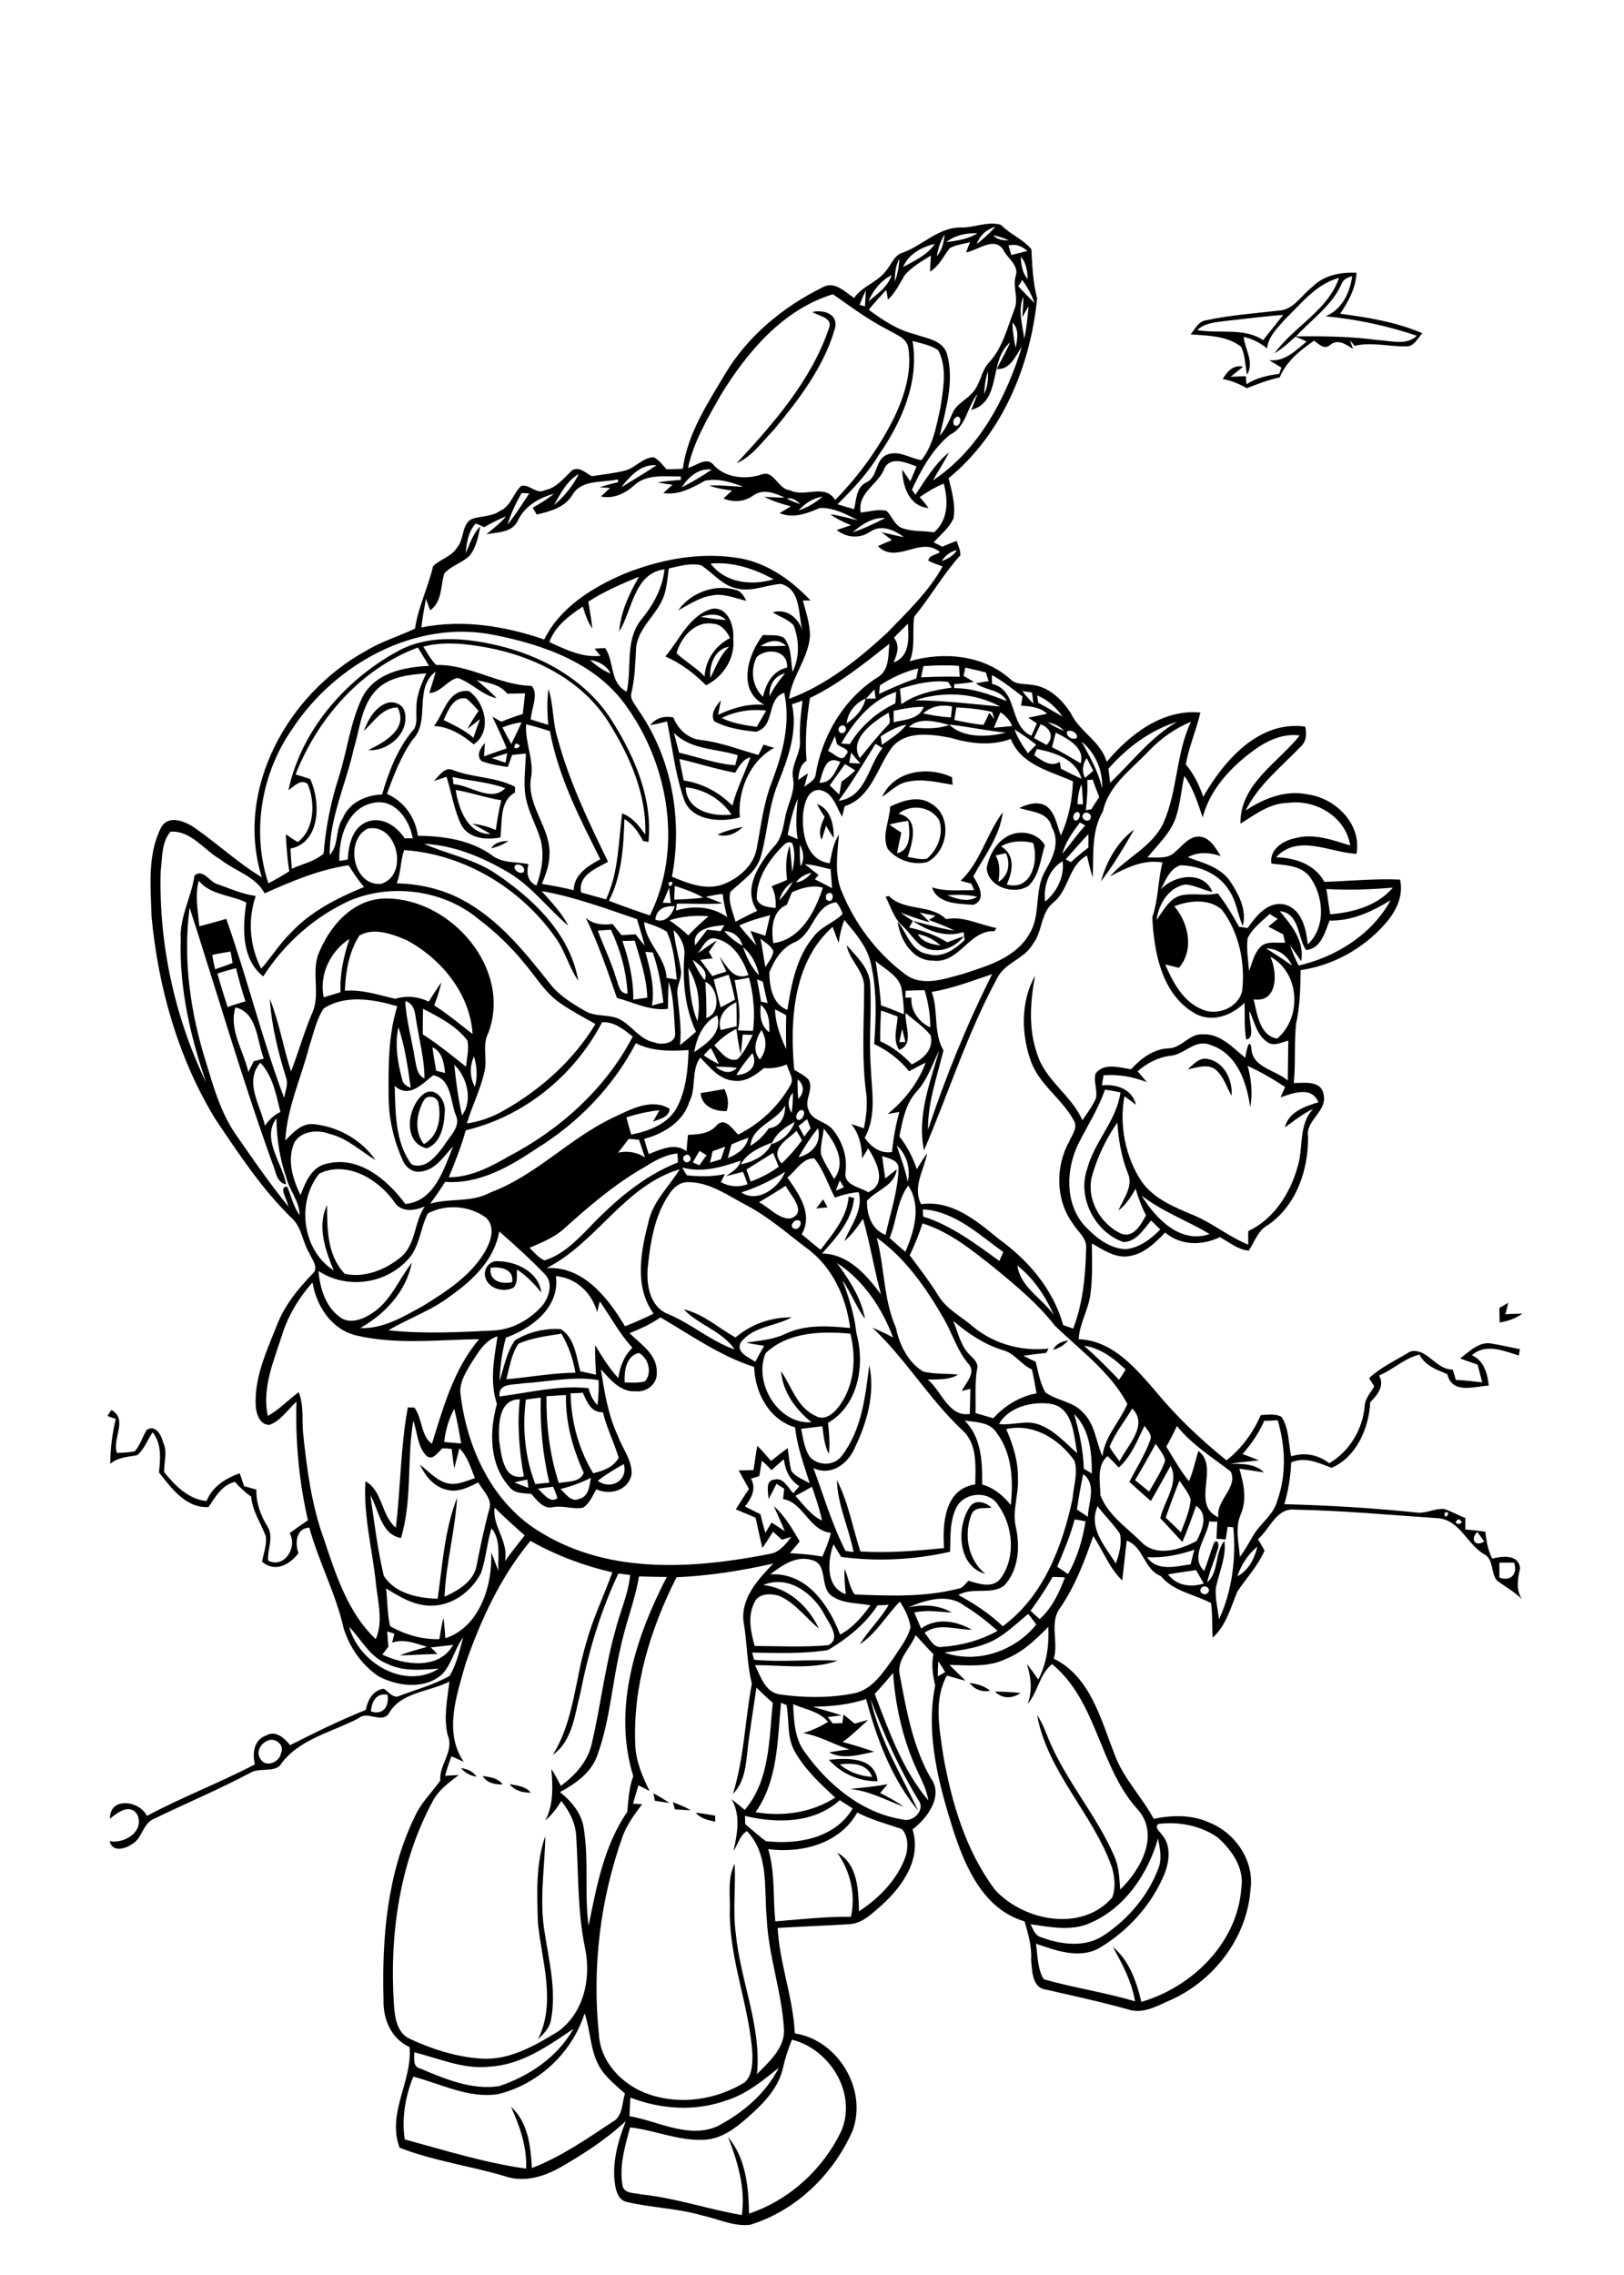<?xml version="1.0" encoding="utf-8"?>
<!-- Generator: Adobe Illustrator 21.0.2, SVG Export Plug-In . SVG Version: 6.00 Build 0)  -->
<svg version="1.2" baseProfile="tiny" id="Layer_1" xmlns="http://www.w3.org/2000/svg" xmlns:xlink="http://www.w3.org/1999/xlink"
	 x="0px" y="0px" viewBox="0 0 567 794" overflow="scroll" xml:space="preserve">
<path d="M187.8,671c-0.3-10.1-0.8-20.6,2.6-30.2c-0.2,11.3-2.2,22.6-0.2,33.9c1.5,9.9,4.1,20,2.2,30.1c-0.4,2.9-2.6,5.1-4.6,7
	C194.3,698.9,189.1,684.4,187.8,671 M242.9,632.7c2.3,0.2,4.5,0.6,6.8,1c0,0.5,0,1.6,0,2.1C247.2,635.3,244.6,634.7,242.9,632.7
	 M234.9,629c2.2,0.8,4.3,1.7,6.3,2.8c-1.9,0-3.7-0.2-5.6-0.3C235.5,630.9,235.1,629.6,234.9,629 M228.1,625.9c1.9,1,3.8,2.1,5.6,3.4
	c-1.7-0.3-3.4-0.5-5.1-0.8C228.5,627.8,228.3,626.5,228.1,625.9 M296.7,624.4c4.4-0.5,8.8-0.8,13.2-1.7c-0.8,1-1.7,2-2.6,3.1
	c2.8,1.4,5.6,2.9,8.2,4.8C309.2,628.2,303.4,625,296.7,624.4 M177.9,622.7c2.6,0.5,5.6,0.7,7.4,3C182.5,625.7,179.7,625,177.9,622.7
	 M168.5,619.9c2.6,0.3,5.4,0.7,7,2.9C172.8,622.9,170.1,622.3,168.5,619.9 M160.9,617.1c2.2,0.3,4.2,1.1,5.5,3
	C164.2,619.8,162.3,618.7,160.9,617.1 M293.2,615.8c3.1,2.7,7.2,4.1,11.3,4.4C302.7,615.4,297.5,615.3,293.2,615.8 M289.4,614.2
	c6.5-0.6,16.1-1.1,17,7.5C299.9,621.8,293.7,619,289.4,614.2 M347.4,590.4c3,0,5.9,0.2,8.9,0.5C353.5,592.9,349.9,593,347.4,590.4
	 M338.5,587.4c2.6,0.3,5.1,1,7.2,2.7C342.8,590.7,340.2,589.6,338.5,587.4 M338.3,526.4c1.8-3.3,5.6-2.3,7.9-0.2
	c-2.4,0.4-5.8-0.5-7,2.3c-2.8,7.1-1.3,15.8,4.8,20.8C334.5,546.8,333.9,533.4,338.3,526.4 M367.7,471.1c1-2.2,3.2-2.9,5.3-3.3
	C371.6,469.4,369.8,470.6,367.7,471.1 M523.5,456.5c1-0.6,2.1-1.2,3.1-1.8c-0.3,1.3-0.7,2.7-1,4c1.9-0.1,3.9-0.2,5.9-0.2
	c-2.3,1.7-5.1,2.6-7.9,3.1C523.5,459.9,523.5,458.2,523.5,456.5 M171.3,442.5c-0.7,4.7,3.9,5.8,7.5,5
	C179.5,443,174.9,442,171.3,442.5 M169.5,446c-1-2.9,1.4-6.2,4.5-5.8c6.4,0.1,14.1,3.8,15,10.9c-2.5-3-5.2-5.9-8.5-8
	c-0.2,2.1,0.4,4.6-1.2,6.3C176,451.2,170.7,449.9,169.5,446 M285,421.8c0.8-1.1,1.6-2.2,2.4-3.2c0.4,0.7,1.1,2.1,1.5,2.8
	C287.6,421.5,286.3,421.6,285,421.8 M148,384c-2.6,4.6-3.5,10.9,0,15.3c5-2.7,6.1-9,5.1-14.1C152.9,382.7,149.2,381.9,148,384
	 M148.5,381.4c3.9-1.9,7.1,2.8,6.8,6.4c-0.2,4.8-1.2,11.1-6.3,13C140.2,398.8,142.3,385.3,148.5,381.4 M244.6,381.5
	c2.8-0.4,5.6-0.9,8.3-1.4c1.2,2.4,1.7,5.1,0.8,7.7C249.6,388,244.9,386.1,244.6,381.5 M414.7,373.2c2-1.7,4-4.2,6.9-3.6
	c5.8,1,8.8,7.3,8.4,12.8c-1.8-2.9-2.7-6.6-5.4-8.9C421.8,371,417.9,372.7,414.7,373.2 M320.4,326c1.7,2.9,4.9,3.6,8,4
	C326.1,327.9,323.4,326.6,320.4,326 M309.2,313c0.3-0.1,0.8-0.2,1.1-0.3c5.5,5.5,14.5,2.7,20,8.1c6.1-1.2,11.7,2,17.6,3.1
	c-0.2,0.3-0.5,0.8-0.7,1.1c-8.9-0.4-12.2,11.3-21.3,10.3c-7.3,0.1-11.6-7.2-12.5-13.6c3.3,3.9,4.7,10.5,10.6,11.3
	c5,1.5,9.4-1.7,12.8-4.9c0-0.3-0.2-1-0.2-1.4c0-0.3-0.1-1-0.2-1.4c-6.2,2.1-12.6-0.4-17.7-3.9c4.8,1.2,9.6,2.7,14.5,3.4
	c-2.9-1.5-5.9-2.6-8.9-3.7c0.6-0.4,1.8-1.1,2.3-1.5c-1.8-0.3-3.7-0.7-5.5-1.1c1.2,1.1,2.4,2.2,3.5,3.4c-3.5-0.9-6.9-2.2-10.2-3.4
	c1.4,1,2.8,2,4.3,2.9c-0.4,0.8-0.8,1.5-1.3,2.3c4.7,1.1,9.3,2.6,13.3,5.2c1.9-0.7,3.8-1.5,5.8-2.1c-2.7,3.5-7.3,5.6-11.7,4.6
	c-4.5-0.8-6.6-5.5-9.8-8.3C312.1,320.5,311,316.5,309.2,313 M171.5,296.1c1.3-2.2,3.7-2.5,6-2.6
	C175.7,294.8,173.6,295.6,171.5,296.1 M347.6,298.6c1.7,2.8,1.4,6.1,1,9.2c3.5-2.1,4.3-6.4,2.6-10C350,298,348.8,298.3,347.6,298.6
	 M349.5,295.4c5.1,3,4.1,8.7,2,13.3c8.5,2.4,11.3-8.1,9.2-14.5C357,293.3,353,293.4,349.5,295.4 M352.5,291.5
	c4.2-1.9,9.9-0.7,12.3,3.5c-1.5,4.8-1.9,10.4-5.6,14.1c-5,3.5-14.3,0.5-14.7-6.1C345.3,298.4,348,293.5,352.5,291.5 M384.4,307.6
	c1.9-6.9,5.7-13.8,11.6-18.1C392.4,295.7,388.8,301.9,384.4,307.6 M250.5,291.3c2.8-1.3,5.8-2.1,8.9-2.7
	C257,290.9,253.8,292.4,250.5,291.3 M330.7,312.5c3.4,1.2,7.1,2.6,10.5,0.5C337.8,312.2,334.2,312.2,330.7,312.5 M335.4,307.4
	c6.9-6.5,9.1-16.4,14.7-23.9c-1,8.4-6.4,15.2-10.3,22.4c1.9,2.9,4.8,8.2,0,9.9c-5-0.4-12.5-0.2-14.4-6.1c4.8,1.6,9.8,0.9,14.7,1
	c-0.2-0.6-0.7-1.7-1-2.3C337.9,308.1,336.7,307.8,335.4,307.4 M285.2,280.6c4.9,1.7,5.9,7.3,5.9,11.9c-1-1.4-1.9-2.9-2.7-4.3
	c-0.5,1.6-1,3.3-1.5,4.9c-1.4-2.7-0.1-5.5,1-8C286.9,283.6,286,282.1,285.2,280.6 M310.5,287.8c1.4,1,2.8,1.9,4.2,2.8
	c-0.5,2.4-1.1,4.8-1.5,7.2c5-1.1,4.5-7.4,3.9-11.3C314.9,286.8,312.7,287.2,310.5,287.8 M313.7,284c7.5,1.7,4.9,9.9,3.2,15.1
	c2.2,0.3,4.4,1.1,6.7,0.6c3.7-3,6-8.7,4.3-13.4C325.1,281.4,318,280.5,313.7,284 M310.8,281.5c4.4-2.1,10-4,14.5-0.9
	c7.4,4.5,5.7,16.6-1.6,20.3c-4.9,1.2-10.7-0.7-13.8-4.7C307.8,291.5,310.6,286.4,310.8,281.5 M308,278.1c4.2-9.2,16-10.8,24.4-6.8
	c0,0.6,0.1,1.9,0.2,2.6c-5.1-0.8-10.3-2.2-15.5-1.1C313.4,273.4,310.9,276.2,308,278.1 M159.1,275.7c1,6.6,4.2,15.5,12.2,15.4
	c-2.1-1.3-4.3-2.4-6.4-3.6c2.8,0.3,5.6,1,8.2,2.2c0.5-3.5,1.1-7,1.9-10.4C169.7,278.5,164.5,276.6,159.1,275.7 M158,271.2
	c0.1,0.6,0.3,1.9,0.3,2.5c6,0.3,13.1,6.5,18.1,1.4C170.5,272.9,164.1,272.6,158,271.2 M151.5,272.6c1.8-1.8,3.8-5.2,6.7-3.8
	c7,2.7,14.8,2.3,21.6,5.8c0,0.7,0,1.3,0,2c-5.5,3-4.4,10.4-5.1,15.7c-4.8,0.9-10.9,0.5-13.6-4.3c-2.6-5.3-3.4-11.2-5.2-16.9
	C154.5,271.6,153,272.1,151.5,272.6 M239.4,274.8c0.3,8.2,9.3,10.3,16,9.5C251.8,279,245.9,275.4,239.4,274.8 M237.2,264.9
	c0.5,2.5,1,5,1.5,7.5c6.5,1,12.4,4.1,17,8.8c1.5-5.9,4.3-11.2,6.3-16.9c-2.7,0.7-4,3.2-5.3,5.4C250.1,268.5,243.7,266.4,237.2,264.9
	 M235.3,255.8c0.6,2.3,1.2,4.6,1.8,6.9c6.5,1.5,12.9,3.9,19.6,4.4c0.2-0.9,0.7-2.6,0.9-3.5C250,261.2,241.3,261.8,235.3,255.8
	 M227,253.1c2-2.6,5-3.3,8.1-2.7c1.6,4.1,5.1,7.5,9.8,7.9c6.9,0.8,13.3,3.4,19.9,5.2c0.6-1.2,1.2-2.4,1.8-3.6
	c1.2,0.4,2.5,0.8,3.7,1.1c-8.5,4.6-12.8,14.9-12,24.3c-6.8,1.9-17.4,1.2-19.7-6.9c-2.9-8.6-3.9-17.7-5.7-26.6
	C230.9,252.3,228.9,252.8,227,253.1 M134.5,245.6c2.5-1.2,6.2,0,6.8,2.9c1.8,7.2-5.8,13.9-12.7,13.3c5.6-2.8,14.1-7.3,10.2-14.9
	c-5.4,0.1-8.2,5-11.8,8.2C128.5,251.4,130.6,247.3,134.5,245.6 M154.9,251.3c3.6,1.8,7.3,3.5,10.4,6.2c0.7-2.2,1.5-4.4,2.3-6.5
	c-1.5,1.1-2.9,2.3-4.4,3.4c1.2-2.2,2.5-4.3,3.9-6.3c-1.4-1.5-2.7-3.1-4.3-4.3C158.4,242.9,156.4,248,154.9,251.3 M151.5,253.4
	c3.6-4.4,4.8-13,12.2-12.2c5.6,3.8,8.3,14.1,1.7,18.6C161.4,256.5,156.8,253.6,151.5,253.4 M248,236.6c2-3.8,3.3-7.9,6.6-10.9
	C249.5,226.5,247.6,232.1,248,236.6 M236.2,228c3.1,2.9,6.9,5,9.8,8.1c0.3-5.8,3.8-10.8,8.9-13.4c-1.2-2.4-3-4.8-5.9-5
	C242.6,216.6,237.7,222.5,236.2,228 M244.7,215.3c2.9,0.5,5.8,0.9,8.8,1.1C251,214,247.8,214.2,244.7,215.3 M248.5,212.5
	c5.6-0.9,7.9,5.9,7.5,10.5c0.7,6.8-3.5,13.2-9.5,16.2c-4.1-4.2-8.8-7.7-14.2-10.1C237.3,223.3,240.5,214.9,248.5,212.5 M236.8,213
	c4.4-6.2,12.9-9.3,20.1-7.1c1.9,0.4,2.8,2.2,3.7,3.8c-4-0.9-8.1-2.8-12.4-1.8C244,208.6,240.5,211.1,236.8,213 M283.6,108.9
	c4.1-1,9.5,0.9,7.8,6.1c-3.9,13.3-12.6,24.6-21.3,35.1c-4,4.1-7.5,9.2-12.9,11.6c12.9-14,26-28.8,32.2-47.1
	C291,110.9,285.8,110.3,283.6,108.9 M428.1,112c-3.5,0.5-7.4,0.6-10.1,3.2c7.6,1.4,16.2-1,23,3.5c2.3-2.9,4.7-5.8,7-8.8
	C441.3,110.4,434.7,111.3,428.1,112 M468.3,99.3c-3.4,7.5-10.4,12.2-15.8,18.1c9.5-0.1,19.1,0,28.6,1.3c4.5,0.2,9.9,2,13.6-1.5
	c-10.3-3.5-21.1-5.8-31.9-6.8c5.7-2.3,8.5-8.2,9.3-14C470.5,96.8,468.9,97.5,468.3,99.3 M458.1,100.2c4-4.1,9.9-5.3,15.5-5
	c-0.2,5.3-2.8,10-5.7,14.3c9.8,1.3,19.6,2.9,28.7,6.8c-1.6,1.7-2.9,4.7-5.6,4.6c-6,0.1-12.1-1.6-18.1-0.2c-0.5-0.6-1-1.3-1.5-1.9
	c0.2,0.8,0.7,2.3,1,3c-2.4-1.5-5.2-3.7-8-1.4c-2.1,1.8-3.9-0.3-5.6-1.5c-4.9,3.4-9.6,7.1-12,12.8c-4,0.9-7.7,2.3-11.5,3.8
	c-2.6-1.5-5.4-2.7-8.4-3.2c1.5-2.6,3.7-5.1,7.1-4.3c-1.4,1.2-2.9,2.3-4.3,3.5c1.8-0.1,3.5-0.1,5.3-0.2c0,0.7,0.1,2.1,0.2,2.8
	c3.4-2.2,7.4-3.1,11.4-3.6c0.2-0.6,0.6-1.7,0.8-2.2c-1.5-0.9-2.9-1.7-4.3-2.6c5.4,0.7,9.3-3.4,13.1-6.5c-1.3-0.6-2.6-1.2-3.9-1.7
	c-2.3,2.1-4.6,4.2-7.3,5.8c6.8-9.4,18.6-14.9,22.5-26.3c-8,2.1-13.2,9-18.9,14.5c-2.6,3-5.8,5.9-6.2,10.1c-2.4-1.9-5.2-3.4-8.2-4
	c0.5,4.4,3.8,8.9,1.2,13.2c-0.7-3.3-0.6-6.7-2.1-9.8c-5.1-3.9-11.6-3.8-17.6-4.3c1.5-1.8,2.7-4.5,5.3-4.9c8.4-1.8,17-2.4,25.5-3.4
	C451.6,108.2,454.3,103.1,458.1,100.2 M253.3,733.2c-10.8,3.8-22.6,3-33.2-1.1c-0.1,2.2-0.3,4.3-0.3,6.5c10,1.7,20.4,7.9,30.5,3.6
	c8.9-4.6,17-11.4,21.6-20.5C266.2,726.3,260.3,731.1,253.3,733.2 M276.5,711.9c-1.4,3.4-2.5,6.9-3.3,10.5
	c-1.8,7.1-7.3,12.4-12.7,17.1c-4.1,3.6-8.8,7-14.4,7.3c-8.9,0.6-17.3-3.3-26.1-4.3c-1.8,6.5-3.8,13.3-2.7,20
	c0.3,3.3,4.3,2.8,6.6,3.4c11.9,1.2,23.3,5.2,35.1,7.2c1.3-9.4-1.4-18.5-4.8-27.2c6.2,7.3,7.2,17.5,7.3,26.7
	c14.1-4.7,26-15.6,32.3-29C299.2,730.6,289.8,715.2,276.5,711.9 M171,721.3c-9.1,1.1-17.7-2.9-26.4-5c0.1,2.2-0.6,5.1,2.2,5.7
	c8.6,3.6,18,7.6,27.5,6.1c10.5-3.5,20.4-10.2,25.9-20C191.4,714.1,182,720.7,171,721.3 M173.9,730.9c-10.3,1.6-19.9-3.6-29.6-6.1
	c-2.8,6.9-4.1,14.5-3,21.9c14,3.8,28,8.2,42.4,10.2c0.3-7.6-2.2-14.8-5.3-21.6c6,5.4,6.9,13.9,7.3,21.4
	c10.1-3.9,19.1-10.1,28.1-16.1c3.7-1.9,3.3-6.5,4.4-9.9c-3.5-3.2-7.4-6.1-9.5-10.5c-2.7-5.5-2.6-11.8-4.6-17.5
	C199.7,716.6,187.9,727.5,173.9,730.9 M381,671c-6.7,3.2-14.2,1.6-21.2,0.6c0.9,1.8,1.6,4.1,3.9,4.6c6.9,2.6,15.4,3.6,21.8-0.8
	c8.4-5.6,15.3-13.7,18.9-23.2c1.4-3.4,0.6-7-0.1-10.5C400.8,654,392.8,665.8,381,671 M404.4,636.6c-1.5,1.4,0.6,2.6,1.3,3.8
	c3.2,3.7,2.6,9,1,13.3c-4.4,10.9-12.7,20.1-22.7,26.1c-7,4.1-15.3,1-22.3-1.4c0.6,4.1,0.5,8.8,2.7,12.4c10.5,3,21.4,4.6,31.9,7.7
	c-1.2-6.9-4.4-13-7.8-19c5.8,4.7,8.3,12.2,10,19.2c17.8-5.2,33.5-20.6,34.9-39.7c1.1-7.1-3.4-13.4-8.4-17.8
	C419,637.1,411.4,635.7,404.4,636.6 M268.2,645.4c2.5,8.2,1.6,16.8,2.5,25.2c8.8-0.7,17.6-1.7,26.4-1.6c1.7-7.8-0.2-15.9-4.8-22.4
	c7.3,4.1,7.4,13.2,7.6,20.5c7.2-4.7,13.6-11.3,16.4-19.5c0.8-3,0.8-6.8-1.4-9.2c-5.2-1.8-10.6-3.2-15.6-5.8
	C293.2,643.5,280,646.9,268.2,645.4 M260.1,633.8c0,0.7,0.1,2.2,0.1,2.9c2.4,1.9,4.7,4.1,7.2,5.9c11,1.3,24.2-1,30.3-11.4
	c-1.5-1-3-1.9-4.5-2.9C284.3,636.4,271.3,636.5,260.1,633.8 M93.5,607.5c-2.5,0.9-4.3,4.1-2.5,6.5c1.8,3.1,6.7,1,7.1-2.1
	C99.5,609.1,96.1,606.3,93.5,607.5 M263.8,632.5c9.5,1.6,19.6,0.2,27.8-5.1c-5.4-5-10.9-10.1-14.4-16.6c-2.5-4.9-1.6-10.5-2.6-15.7
	c-0.5-0.2-1.4-0.6-1.9-0.8C271.4,607.2,271.7,621.3,263.8,632.5 M283.8,595.7c3.3,1,6.7,1.9,10,3c-1.6,0.2-3.2,0.4-4.8,0.6
	c0.6,0.7,1.2,1.5,1.7,2.2c1.1,0,2.3-0.1,3.4-0.1c0.1-1,0.3-2,0.4-3c1.3,1.1,2.6,2.1,3.9,3.2c1.6-0.5,3.1-0.9,4.7-1.3
	c-2.9,2.6-5.7,5.4-8.9,7.7c3.7,1,7.4,2.1,11,3.4c-5.1,1-10.9,2.9-15.7,0.2c2.4-0.4,4.7-0.8,7.1-1c-5.5-1.7-10.5-4.8-16.2-5.7
	c3.1-0.9,6-2.3,8.7-3.9c-3-3.7-8-4.4-12.2-6.2c0.3,5.8,0.5,12.1,4.2,16.9c8.1,11.3,19.9,21.1,33.9,23.3c3.8,1.3,8.3-3.4,5.6-6.8
	c-6.7-11.1-12.1-23-16.6-35.1c3,14,10.6,26.2,16.6,38.9c-9.2-11-14.5-25.1-18.2-39C296.5,595,290.2,595.6,283.8,595.7 M129.5,597.3
	c4.2,1.5,6.5-1.8,5.8-5.8C131.4,590.8,129.8,593.8,129.5,597.3 M305.4,591.2c4.9,12.9,9.7,26.5,18.7,37.2c-0.6-4.3-2.9-8.1-4.6-12
	c-4.5-10.3-6.9-21.3-7.7-32.5C309.8,586.3,307.7,588.8,305.4,591.2 M327.6,579.8c-0.1,1.8-0.2,3.5-0.2,5.3c0.9-0.5,1.7-1,2.6-1.5
	C329.2,582.3,328.4,581,327.6,579.8 M135.2,569.4c0.1,1.8,0.2,3.5,0.4,5.3c-0.7,0.9-1.4,1.9-2.1,2.8c7.7,3.7,19.8,5.4,24.7-3.4
	c-2.6,0.3-5.2,0.6-7.8,0.9c0.8,0.7,1.6,1.5,2.3,2.3c-4.4,0-8.7,0.4-13.1,0.5c3.1-1.3,6.3-2.1,9.5-3c-3.9-1.2-8-2.9-12.2-1.5
	c0.3-1,0.5-2.1,0.8-3.1C136.9,569.9,136,569.7,135.2,569.4 M351.2,579c-6.1,3-13.1,2.2-19.7,2.1c1.8,1.8,3.7,3.6,5.6,5.5
	c-2.2-0.5-4.4-1.2-6.5-1.8c-4.7,8.5-2.6,18.6-1.3,27.7c2.9,16.6,7.9,33.5,18.1,47.1c10,10.9,30.3,14.9,40.9,2.7
	c1.3-3.3,0.9-7.2-0.1-10.6c-6.6-18.7-22.5-33.2-26.1-53.1c1.9,2.8,3,6,4.3,9.1c6.1,14.3,16.6,26.1,22.7,40.3c1.6,3.6,1.7,7.6,2,11.5
	c7.3-7,14.1-19.5,5.8-28.3c-13.2-14.9-13.9-37.5-29.6-50.4c-4.5,3.7-4.9,9.8-8.5,13.9c1.7-4.6,1.2-9.4-0.3-14c1.4,1.8,2.7,3.6,4,5.5
	c3-5.7,3.8-12.1,3.5-18.4C361.6,572.3,357,576.7,351.2,579 M121.9,567.8c3.4,12.6,19.4,22.1,31.3,14.6c-6,0.4-12.4,1.1-18-1.7
	C129.1,578.4,126.2,572.2,121.9,567.8 M344.7,573.5c-4.8,2-9.9,2.5-15,3.3c11.5,4,24.6-0.5,32.1-9.8c-0.9-1.3-1.9-2.5-2.8-3.7
	C354.4,567,350.2,571.4,344.7,573.5 M306.4,560.3c-4.3,6.6-10.6,11.6-17.3,15.6c-8.7,1.4-17.7,1-26.5,0.9c0.2,0.6,0.5,1.9,0.7,2.5
	c9.7,0.9,19.5-0.2,29.2,0.3c-9.1,3.3-19.4,1.5-28.9,1.6c2,4,3.6,9.5,8.7,10.2c8.5,1.2,17.4,1.3,25.9-0.4c6.4-1.3,10.1-7.3,13.7-12.2
	c2.2-3.5,5-6.8,6-10.9c-0.4-3.2-2-6.2-3.7-8.9c-4.8,4.8-8.2,11.1-14,14.9c3-4.9,7.2-8.8,10.1-13.8
	C308.9,560.2,307.7,560.3,306.4,560.3 M317.2,561c5.1-1.1,10.5-0.9,15.1,1.8c-4.4-0.2-8.8-1-13.1,0c0.8,1.9,1.6,3.7,2.4,5.6
	c5.3-3.9,12.3-2.7,17.7,0.4c-5.5,0.1-11.6-2.6-16.5,1.1c1.8,1.9,3,5.5,6.2,4.9c6.7-0.5,13.4-2.3,19.3-5.6c-3.6-3.2-7.4-6.2-11.5-8.7
	C331,556,323.2,558.4,317.2,561 M419.4,554.3c-1.2,1.5,1.4,3,2.4,1.5C423,554.3,420.3,552.8,419.4,554.3 M266.5,553.2
	c8.8,1,15.7,7.4,19.4,15.2c-4.7-3.8-8.3-9.1-14.1-11.5c-2.9-0.8-7.2-0.8-8.5,2.6c-2.3,4.7-1.2,10.1,0.2,15c8.6,0,17.2,0.5,25.7-0.3
	c4.4-2.2,0.5-7.3-1.1-10.2C284.2,556.3,275.4,549.5,266.5,553.2 M367.5,550.4c-2.3,4.1-4.9,8-7.7,11.8c1.1,1,2.1,2,3.2,2.9
	c4.3-3.9,6.8-9.2,8.8-14.5C370.4,550.4,369,550.4,367.5,550.4 M223.1,550.2c-1.4,8.4-4.7,16.4-6.4,24.7c-3,12.5-3.7,25.5-8.1,37.6
	c-2.1,6.2-7.6,10-13.1,13c4.2,3.3,7.8,7.7,8.4,13.2c1.7,11.1,0.1,22.3,1.6,33.4c2.8-13.7,5.4-28,13.5-39.7c0.4-4.2,0.6-8.5,2.1-12.5
	c-7.3-23.4,0.8-48.5,11.7-69.5C229.6,550.4,226.4,550.3,223.1,550.2 M407.8,549.5c3.1,4,7.9,4.6,12.5,3.2c-0.9-1.6-1.8-3.1-2.7-4.7
	C414.4,548.5,411.1,548.9,407.8,549.5 M236.2,550.5c-9.1,18-15.3,38.1-14.4,58.5c0.2,5.7,2.5,11.1,5,16.1c-1.3-0.7-2.6-1.3-3.9-2
	c-0.6,2.1-1.3,4.3-1.9,6.4c1,0.1,2.1,0.2,3.2,0.2c-2.7,3.6-5.4,7.2-6.9,11.5c-7.8,21.9-10.6,45.7-8.2,68.8c0.5,9.9,8.5,18,17.6,21
	c11,3.8,23.5,1.8,33.3-4.2c2.7-2.5,2.7-6.6,2.7-9.9c-1.1-16.9-8.1-33-7.9-50c0.2-5.5-0.9-11.3,1.7-16.4c0.4,8.1-0.7,16.3,0.4,24.4
	c1.6,16.5,9,32.2,7.4,49c4.3-4.4,9.9-9.2,9.4-15.9c-0.8-13-5.4-25.4-6-38.4c-1-10.3,0.9-22.3-6.9-30.5c-2.5,1.4-3.1,4.6-4.7,6.9
	c1.3-6,2.6-12.4-0.7-18.1c1.5,1.3,3.1,2.5,4.6,3.8c8.8-10.2,8.5-24.7,9.8-37.4c-2-1.7-3.9-3.5-5.7-5.3c-1.1,7.9-2.5,15.7-3.3,23.6
	c-0.5,4.8-1.3,9.9-4.9,13.5c3.9-12.5,4.2-25.7,6.6-38.5c-1.8-7.1-1.6-14.4-2.9-21.6c-1-8.2,5.1-14.8,10.4-20.3
	C259,548.2,247.6,550,236.2,550.5 M523.5,545.4c0,1.7,0,3.5,0,5.2c4,1.5,6.5-1.3,5.1-5.2C526.9,545.4,525.2,545.4,523.5,545.4
	 M268.9,549.5c12.6-0.8,20.4,10.5,24.4,21c4.4-2.3,7.7-6.2,10.6-10.2c-4.6-0.9-9.9-0.5-13.8-3.5c-3.9-3.2-1-10.9-6.6-12.3
	C278,542.8,273.1,546.3,268.9,549.5 M400.5,543.5c3.4,5.1,10.1,3.2,15.2,2.5c0.4-1.7,0.8-3.4,1.3-5.1
	C411.7,542.7,406.2,543.8,400.5,543.5 M432,550.2c3.9-2.1,6-6.2,7-10.4C435.7,542.5,433.3,546.2,432,550.2 M185.2,537.8
	c-10.4,12.5-17.3,27.5-22.6,42.7c-3.1,11-7.8,24-0.7,34.4c-1.4-0.6-2.8-1.3-4.3-1.9c-0.8,2.2-1.6,4.5-2.2,6.8
	c1.6-0.1,3.2-0.2,4.8-0.3c-3.5,2.7-7.3,5.4-9.3,9.5c-11.4,21.3-14.9,46.2-13.4,70.1c0.3,4.7,0.9,10.5,5.8,12.6
	c7.7,3.6,16.1,6.2,24.6,6.8c9.9,0.7,18.8-4.5,27-9.5c9-6.6,11.5-18.4,9.4-28.9c-2.7-12.8-2.3-25.8-3.1-38.7
	c-0.1-4.8-2.3-9.1-5.2-12.8c-1.6,2.5-3.4,4.9-5.6,6.8c2.9-5.6,2.6-11.9,2.1-18c1.2,1.9,2.3,3.9,3.3,5.9c5.1-3.7,9.6-8.7,10.9-15.1
	c3-12.9,4.5-26.2,8.1-39c1.6-6.5,4.6-12.8,5.2-19.5c-1.4-0.2-2.7-0.3-4.1-0.5c-6.3,13.3-10.5,27.5-13.3,41.9
	c-2,7.5-2.7,16.5-9.6,21.4c7.4-11.9,7.7-26.1,11.7-39.2c2.3-8.4,6.1-16.3,9.1-24.5C203.9,546.5,194.2,542.9,185.2,537.8 M518.2,538
	c-0.8-1.1-1.6-2.2-2.4-3.3C513.2,537.1,515,540.1,518.2,538 M171.6,533.4c-1.6,5.1-1.9,10.6-3.7,15.7c-3.4,6.5-10.3,11.6-17.9,11.3
	c-5.6-0.1-10.5-3.1-15.2-6c0.5,4.4,0.4,8.9,1.4,13.2c5.2,2.9,11.2,4.7,17.2,4.5c0.4-2.5,0.8-5,1.4-7.4c0.4,2.3,0.5,4.7,0.7,7.1
	c12-4,16.5-18.4,16-30c0.9,2.1,1.6,4.3,2.5,6.4C173.8,543.2,175,537.5,171.6,533.4 M422.2,531c-0.8,5.7-6.9,12.2-1.8,17.3
	c1.3-3.2,2.2-6.6,3.5-9.9c1.4-1.5,1.8,1.1,1.3,2.1c-1.1,4-2.9,7.8-3.7,11.8c4.2-3.8,2.5-10.3,6-14.5c0.7,5.7-1.9,11-3,16.4
	c-0.3,3.7,0.7,7.4,1.1,11c4.6-10,6-21.2,5-32.1c-0.5-0.1-1.5-0.2-2-0.2c-0.2,1.5-0.4,2.9-0.7,4.4c-1.1-0.1-2.2-0.2-3.2-0.2
	c0.1-2,0.2-4,0.3-6C424.1,531.1,422.9,531.1,422.2,531 M509.3,530.2C505.8,532.4,512.7,532.4,509.3,530.2 M375.2,530.3
	c-1.5,5.7-3.8,11.1-6.1,16.5c1.3,0.9,2.5,1.7,3.8,2.6c3.2-5.7,5.1-12,6.1-18.4C377.7,530.7,376.5,530.5,375.2,530.3 M504.3,528.1
	C504.4,531.5,507.2,526.6,504.3,528.1 M383.2,525.7c-3.3,7.6,2.6,14,6.4,20c1.1-3.3,2.2-6.9,1.4-10.4
	C388.7,531.9,385.7,529,383.2,525.7 M172.7,526.2c-0.9,6.5,5,11.8,3.6,18.7c2.2-3.1,4.5-6,6.9-9
	C179.6,532.7,176.1,529.6,172.7,526.2 M334,526c-2.5,4.8-2.1,10.4-2.3,15.6c-12.4,2.8-25.3,3.5-38,1.8c-0.9-1.5-1.8-2.9-2.7-4.4
	c-2.1,5.7-2.8,15,4.3,17.4c-0.3-2.9-0.6-5.9-0.4-8.8c1.3,2.9,1.6,6.3,3.5,8.9c12,0.5,24.4,1,36.1-2c1.7-0.2,2.5-1.7,3.6-2.8
	c3.7,1.1,8.7,2.9,11.4-1c5.2-7.3,4.2-18.1-0.9-25.2C345.5,520.1,336.8,520.7,334,526 M277.7,522.1c2.9,3.1,5.4,6.8,9.3,8.6
	c-0.8-4-2.2-7.9-3.5-11.8C281.6,520,279.6,521.1,277.7,522.1 M187.8,519.6c1.8,1.5,4.2,5.3,6.8,3.3c-0.4-1.4-0.9-2.7-1.5-4
	C191.3,519.1,189.5,519.4,187.8,519.6 M407,529.7c1.8,1.7,3.5,3.4,5.3,5.1c1.4-3.8,3.2-7.6,3.4-11.6c-0.9-2.4-2.5-4.3-3.9-6.4
	C410.1,521,408.5,525.3,407,529.7 M195.7,519.7c1.8,1.7,3.8,4.8,6.6,3.4c3.3-0.8,3.5-4.6,4-7.3C202.9,517.5,199.4,518.8,195.7,519.7
	 M179.6,517.4c1.6,0.7,3.2,1.3,4.9,1.9c-0.1-0.7-0.3-2.2-0.4-2.9C182.6,516.7,181.1,517,179.6,517.4 M378.2,514.5
	c-0.9,4.1-1.6,8.2-2.2,12.4c1.3,0.8,2.5,1.6,3.8,2.5C380,524.4,383,518.1,378.2,514.5 M208.7,516.8c4.4,3.4,10.7,0,9.1-5.8
	C214.7,512.7,211.6,514.6,208.7,516.8 M269.4,513.1c-1.1-1.1-2.2-2.2-3.4-3.3c-0.3,1.8-0.6,3.6-0.9,5.4c-0.9,0.3-1.9,0.6-2.9,0.9
	c2,3.5,0.1,6.9-2.1,9.7c1.8,0.9,3.6,1.8,5.4,2.7c0.5,2.2,1.1,4.3,1.7,6.5c0.7-1.2,1.5-2.4,2.2-3.6c1.5,1,3,2,4.6,3
	c-1.2-3-2.6-5.8-3.8-8.7c3.9,3.4,6.4,7.9,9,12.3c-1.1,1.4-2.3,2.7-3.4,4.1c3.8,0.2,7.6,0.5,11.3,1.2c1.2-2.7,2.3-5.4,3-8.3
	c-7.7-0.8-9.5-10.6-16.7-11.8c0.1-1.2,0.3-2.4,0.4-3.6c-0.9-0.6-1.8-1.1-2.7-1.7c-0.9,1.8-1.8,3.6-2.8,5.3c0-2.3-1.3-6.5,2.1-6.8
	c3.2-0.8,4.7,2.9,6.6,4.8c0.7-0.9,1.4-1.7,2.1-2.5c-3.4-2.1-5-5.6-5.4-9.4C272.3,510.5,270.8,511.8,269.4,513.1 M403.5,503.9
	c-2.3,4.3-4.7,8.5-7.2,12.7c1.6,1.3,3.3,2.7,4.9,4c2-3.5,4.3-7,5.6-10.8C406.4,507.6,404.7,505.8,403.5,503.9 M351.3,498.8
	c2.4,5.4,4.2,11.2,4.1,17.2c0.3,5.7-2.1,11.4-0.7,17.1c1.5,6.9,0.9,15.1-4.2,20.4c-4.7,3.3-11,0.3-15.9,3.2
	c5.6,3,10.9,6.5,15.5,10.9c14.2-10.4,20.9-28,24.4-44.7c0.3-4.3,2-8.9,0.6-13.1C369.8,502.3,360.8,496.6,351.3,498.8 M407.2,504.9
	c2.5,4.1,4.9,8.3,7.9,12.1c1.5-3.4,2.2-7.1,3.3-10.6c7.6,5.7-2.9,18.7,7,23.2c-1-6,6.9-10.3,4.3-16c-6.5-5-13.6-9.4-18.8-15.9
	C409.8,500.1,408.6,502.5,407.2,504.9 M399.6,497.6c-2.5,5.1-4.6,10.7-9,14.6c-1.3-1.4-2.6-2.7-3.9-4c-3.9,3.3-2.6,9.1-2.5,13.7
	c2.6,6.8,9,11.1,14,16c5.1,5.7,13.8,3.1,19.6-0.1c1.9-3.7,4.3-9.4-0.2-12.2c-1.5,4.2-3,8.5-4.8,12.6c-2.6-2.8-5.1-5.6-7.7-8.3
	c1.3-6,6.7-12.2,3.6-18.3c-2.3,4.1-4.5,8.2-6.9,12.3c-2.5-2.2-5-4.4-7.5-6.7c2.5-4.9,5.5-9.5,7.3-14.6
	C402.4,500.6,400.4,499.1,399.6,497.6 M441.4,495.9c-1.9,4.3-4.5,8.1-7.6,11.6c1.9,0.7,3.9,1.4,5.7,2.2c-3.3,0.4-6.7,0.6-10,1.2
	c4.1,0,8.7-0.1,11.8,3c-2.9-0.4-5.7-0.9-8.6-1.3c1.5,5.1,2.7,10.6,0.6,15.7c-2.2,4.8-0.8,10.1-0.4,15.1c1.7-2.3,3.1-4.8,4.5-7.2
	c2.4-4.4,7.2-7.3,8.5-12.3c3.3-9.1,2.9-19,0.2-28.2C444.6,495.8,443,495.9,441.4,495.9 M336.8,495.8c5.9,5.9,6.2,14.5,6.1,22.3
	c4.1,1.2,7.4,3.9,10,7.2c0.9-8.6,0.5-18.1-5-25.3C345.6,496.3,340.7,496.4,336.8,495.8 M140,536.8c-7.1-1.3-7.6-9.7-10.7-14.9
	c1.4,9.4,2.5,18.9,4.7,28.1c3.9,6.2,12,7.8,18.8,8c1.7-11.8,2.4-24.1,6.8-35.3c-0.7,11.6-3.9,22.9-4.4,34.6
	c4.8-2.2,10.2-5.3,11.2-10.9c1.3-6.5,2.6-13,4.4-19.5c1.3-3.7-2.2-6.5-3.8-9.5c-3.3,1.6-7,3.6-10.8,2.6c-4.6-0.9-7.7-4.8-9.6-8.8
	c3.1,2.3,5.7,5.5,9.6,6.5c3.3,0.8,6.5-0.8,9.6-1.8c-1.4-3.6-2.6-7.6-5.4-10.4c-0.6,2.3-1.2,4.7-1.8,7c-0.4-2.3-0.6-4.5-0.9-6.8
	c-1.1-0.1-2.1-0.2-3.2-0.2c-1.5,1.2-3.3,4.4-5.5,2.7c-3.3-3.2-3.2-8.2-4.7-12.3C142,509.3,144,523.5,140,536.8 M375,493.5
	c1.8,6.2,3.2,12.6,3.4,19.1c0.9,0.6,1.9,1.1,2.8,1.7C381.2,507,380.5,498.9,375,493.5 M395.3,491.6c-2.6,4.4-5.9,8.5-7.9,13.3
	c0.9,1.8,2.2,3.4,3.5,5.1C393.6,504.5,401.1,497.4,395.3,491.6 M155.1,503.3c2,0.2,3.9,0.3,5.9,0.5c-0.7-4.1-1.4-8.1-2.4-12.1
	C156.7,495.3,155.5,499.2,155.1,503.3 M348.8,497c4.6,0.6,9.4-1.5,13.9,0.2c5.4,1.9,9.2,6.4,13.4,10c-1.2-6.2-1.4-15.8-9.1-17.2
	C360.5,489,352.2,491,348.8,497 M174.3,503c0.8,5,1.4,13.8,8.6,12.3c-1.6-8.9-2.4-17.9-1.4-26.9C174,488.3,174,497.5,174.3,503
	 M183.6,488.5c-1.3,9.9-0.3,20.2,3.3,29.5c1.6-0.2,3.3-0.4,4.9-0.5c-2.3-9.7-3.3-19.7-3-29.7C187.1,488,185.4,488.2,183.6,488.5
	 M190.8,487.3c-0.1,10.2,1.1,20.5,4.3,30.3c2.9-0.6,7.5-0.1,8.7-3.6c-3.9-8.5-6.4-17.7-6.2-27.1C195.2,487,193,487.2,190.8,487.3
	 M199.2,486.3c0.2,9.8,2.8,19.5,7.9,27.9c3.4-0.8,7.1-2.1,8.9-5.4c-1.6-5.4-4.2-10.4-5.5-15.9c-4.1,0.2-5.6-3.6-7-6.8
	C202.1,486.2,200.6,486.3,199.2,486.3 M182.6,482.8c-3.2,0.7-8.7-0.3-8.2,4.6c10.3-1.3,20.6-4,31.1-2.9c0.5,2.2,1.5,4.3,3.1,5.9
	c0.4-2.9,0.5-5.8,0.4-8.7C200.3,480.2,191.4,482.3,182.6,482.8 M218.1,482.5c2.4,0,4.8,0.3,7.1-0.4c2.6-3,1.2-8.2-2.2-9.9
	C218.5,473.4,217.9,478.6,218.1,482.5 M378.5,469.7c4.3,3.8,8.3,7.8,12.2,11.9c0.8-1.2,1.6-2.4,2.3-3.6
	C389,474.2,384.3,470.5,378.5,469.7 M181,469c-2.5,3.7-3.1,8.2-4.2,12.4c8-0.7,16-2.2,24.1-2.3c-0.8-4.8-2.4-9.4-4.9-13.6
	C191,466.3,185.7,466.9,181,469 M267.3,472.3c-4.3,10.2,4.3,24.9,16,24.1c-5.5-4.5-10-10.5-10.6-17.8c3.7,5.3,5.6,12.7,12.1,15.6
	c2.8,1.7,5.9-0.5,7.6-2.7c5.9-7.2,6.7-17.3,4.5-26C286.9,464.5,275,464.9,267.3,472.3 M332.8,461c1.7,4.1,2.6,8.9,6,12.1
	c1.3,1.3,3,2.8,2.3,4.9c-0.8,5.1-0.4,10.2-0.5,15.2c2,0.6,4.1,1.2,6.2,1.8c4-4.4,9.2-7.6,15.1-8.7c-0.5-2.8-1-5.6-1.6-8.3
	c-3.8-1.7-6.1-5.8-10.3-6.8C343.6,469.2,337.9,465.4,332.8,461 M219.8,465.3c3.9,3.9,9.7,7.4,9.5,13.7c0.3,4-3.5,7-7.4,6.6
	c-5.4,0.3-8.9-4.2-12.1-7.7c1.2,7.9,2.5,15.9,5.9,23.2c1.6,4.5,5.1,8.6,4.8,13.5c-1.1,5.6-7.5,7.4-12.3,5.2
	c-1.3,2.2-2.3,4.9-4.6,6.4c-3.4,0.7-6.9-0.8-10.4-0.2c-3.5,0.9-5.7-2.4-7.7-4.6c-2.7-0.3-5.9,0-7.7-2.5c-7-7.8-7-19.3-4.3-28.9
	c-2.6-7.7-1-15.8,0.2-23.6c-4.7,1.5-7,6.1-9.5,9.9c-1.7,2.9-3.6,6-3.5,9.5c2.1,19.4,11.2,39.3,28.7,49.4
	c23.9,14.4,53.3,12.3,79.6,7.1c3.3-0.6,5.4-3.5,7.3-5.9c-1.1,0.3-2.2,0.7-3.3,1c-1-0.9-2.1-1.9-3.1-2.8c-1.2,1.9-2.4,3.8-3.7,5.7
	c-0.9-3.5-1.6-7.1-2.4-10.6c-2.3-1-4.6-1.9-6.9-2.9c1.5-2.4,3-4.8,4.6-7.1c-1.2-2.2-2.4-4.3-3.6-6.5c1.7,0,3.5-0.1,5.2-0.1
	c0.4-2.8,0.8-5.7,1.3-8.5c1.7,1.7,3.2,3.5,4.8,5.3c1.9-1.5,3.8-3,5.8-4.5c0.4,2.7,0.6,5.4,1.3,8c1.5,2.1,4.2,3,6.4,4.3
	c-2-6.4-4.4-12.8-5.1-19.5c-9.1-2.8-14-12-14.3-21.1c-11.8-3.8-22.1-11.1-32.7-17.3C227.3,462.1,223.6,463.8,219.8,465.3
	 M98.4,466.2c-2.9,9-7,18.4-4.9,28c4-2.2,7.1-5.6,10.8-8.3c1.8,4.5,1.1,9.3,1.5,14c1.3,12.5,2.9,25.1,7.2,37
	c4.2,12.5,8.4,26,18.2,35.2c2.6-6.1,0.8-12.7,0.1-19c-1.2-12-4.5-24-3.7-36.1c6.1,3.4,5.4,11.8,10.6,16.2c1.7-14,1.6-28.1,4.2-42
	c0.6,0,1.8,0.1,2.3,0.1c2.8,3.8,2.3,10.1,6.1,12.6c4-12.7,7.6-26.1,16.5-36.5c-14.3,0.2-28.9,2-42.9-1.3c-8.6-2-13.9-10.2-15.3-18.5
	C104.3,453,100.5,459.3,98.4,466.2 M194.1,445.4c1.4,10.9-8.4,18.2-17.5,21.5c-1.3,4.9-2,10-2.2,15.1c1.6-4.8,2.4-10,5.4-14.2
	c4.7-2.9,10.5-4.3,16-3.9c4.9,3.1,5.4,9.6,6.8,14.7c1.8,0.4,3.6,0.8,5.5,1.2c-0.2-3.4-0.4-6.8-0.3-10.3c2.4,4,4.9,8.1,8.1,11.5
	c0.5-4,2-7.8,4.9-10.6c-4.5-4.9-7.6-10.8-11.4-16.2c-0.2,0.9-0.7,2.8-0.9,3.8C206.7,451.4,201.3,446,194.1,445.4 M355.2,441.7
	c1.1,7.7,8.7,11.4,12.8,17.4C365,452.4,360.9,446.2,355.2,441.7 M292.2,440.8c4.3,5.9,8.5,12.2,9.8,19.5c-3.1-4.2-4.9-9.2-7.9-13.5
	c2.3,6,4.2,12.1,4.9,18.5c3.1,11,0.7,25.2-9.9,31.3c0.4,3.6,0.7,7.2,0.3,10.9c-1.6-3-1.8-6.4-2.3-9.7c-2.5,0.3-4.9,0.6-7.4,0.9
	c0.7,3.3,1.1,6.7,2.9,9.6c2.8,3.4,8.7,3.5,11.3-0.2c7-9,8.2-20.7,9.6-31.6c2.1,9.8-0.8,20.1-5.1,28.9c-2.4,5.6-8.3,9.9-14.4,7
	c3.6,9.7,6.5,19.7,11.2,28.9c0.7,0.1,2.1,0.3,2.8,0.4c-1.6-8.5-5.6-16.4-5.8-25.1c4,7.8,5.5,16.6,8.2,24.9
	c9.8,0.6,19.5-0.2,29.2-1.2c-0.6-8.5,0.2-20.7,10.9-22.2c0.1-6.5,0.8-14.4-4.7-19.1c-11.5-10.9-19.7-24.8-31.2-35.6
	c2.5,1,4.9,2.2,7.2,3.4C308,456.7,301.6,446.9,292.2,440.8 M306.1,432c2.8,10.4,2.3,21.5,6.7,31.4c1.2,6,4.2,12,9.5,15.3
	c4,1,8.2,0.6,12.2,1.1c-3.2,1.9-7,1.6-10.6,1.7c4.9,4,7.2,13.1,14.7,12c0.1-2.9,0.1-5.9,0.2-8.8c-1,0.3-2,0.5-3,0.8
	c1.3-2.8,5.1-6.3,2.4-9.4c-4-4.6-5.6-10.5-8.6-15.7C323.4,449.6,316.2,439.2,306.1,432 M174.3,429.8c-1.7,9.9-9.2,17-17,22.5
	c-6.6,5.1-14.6,7.8-21.7,12c12.1,1.3,24.2,0.7,36.3,0.1c6.8-0.2,13.2-3.8,17.6-8.9c2.2-2.9,3.7-7.7,0.8-10.7
	C185.2,439.5,179.8,434.6,174.3,429.8 M322.1,427c-1.3,3.8-2.7,7.5-4.5,11.1c3.4,4.6,7,9.2,10,14.1c2.9,4.8,8.1,7.3,12.2,10.9
	c7.3,6,16.9,8.6,26.3,7.6c-0.2,0.4-0.6,1.2-0.9,1.5c-2.6,0.3-5.3,0.6-7.9,1c1.4,0.7,2.8,1.4,4.3,2.1c0.9,3.6,1.5,7.4,3.4,10.7
	c4,2.9,9.6,3.1,13,6.9c4.3,4,4.6,10.2,6.9,15.4c0.8-7,6.1-12.1,8.7-18.3c-5.8-11-16.4-18.7-25.3-27.3c-6-7.7-13.5-13.9-20.9-20
	C339.6,436.5,331.7,430,322.1,427 M278.2,425.9c-1.3,0.1-2.6,2.3-1,2.9C279.2,429.7,280.8,425.6,278.2,425.9 M322.2,422.1
	c0,0.6,0.1,1.9,0.1,2.5c9.9,3.1,18.3,9.5,26.6,15.5c0.5-1,0.9-2.1,1.4-3.1C341.8,430.9,333.2,422.7,322.2,422.1 M149.4,423.5
	c-2.7,5.1-2.8,11.6-6.9,16c-7.8,8.7-21.5,10.6-31.3,4.1c0.5,6.3,2.7,13.3,8.4,16.7c3.7,1.8,8-0.3,11.1-2.5c6-4.3,8.7-11.5,13.1-17.1
	c-2,10-9.3,17.9-18,22.8c8,0.4,15.1-4,21.9-7.7c8-5,16.4-10.3,21.4-18.6c2.1-3.5,4.1-8.7,0.7-12.1
	C164.1,420.8,155.8,420.1,149.4,423.5 M398.6,417.3c4.8,7.9,13.5,17,23.7,13.4C414.5,426,405.8,422.9,398.6,417.3 M310.6,432.1
	c1.8,1.6,3.6,3.2,5.5,4.8c3.1-7.2,5.7-16,1-23.1C313.1,419.2,313.1,426.1,310.6,432.1 M265,419.6c3.5,1.8,6.8,5.8,10.8,5.7
	c6.4-1.9,0.3-8-1.5-11.4C271.2,415.9,268.1,417.8,265,419.6 M233.7,416.7c-5.3,7.7-6.7,17.2-7.6,26.3c-0.4,6,1,13.3,7.3,15.7
	c8.1,3.4,14.8,9.4,23.1,12.3c-4.3-6.4-12.5-8.5-17.8-14c6.8,1.5,12.1,6.5,18.1,9.8c5.4-4.6,12.4-7.1,19.6-7
	c-5.8,3.2-13.6,3.1-17.8,8.8c-1.7,3.5,2.8,5.1,5.1,6.7c1-1.9,2-3.7,3.1-5.6c-2.1-0.3-4.2-0.6-6.3-1.1c4.7-0.7,9.6-1,14-3.2
	c7-3.2,14.8-2.6,22.3-1.9c-1.3-10.7-6.3-21.5-15.2-27.9c-6.9-5.2-13.4-11-21.1-15c-6.5-3.4-12.8-8.1-20.4-8
	C237.3,412.6,235.1,414.5,233.7,416.7 M293.2,412c-0.5,1.2-0.9,2.4-1.4,3.6c0.9-0.4,1.9-0.8,2.8-1.2
	C294.2,413.6,293.7,412.8,293.2,412 M258.8,416.2c5.8,3.8,13.1-1.6,15.3-7.2C269.3,412,264.2,414.5,258.8,416.2 M190.8,442.6
	c12.8-0.8,21.5,10.4,27.4,20.3c3.4-1.3,6.7-2.8,10-4.4c-6.8-9.4-4.5-21.6-1.8-32c1.6-7.3,7.2-12.3,10.9-18.4
	C217.9,413.9,208.3,433.8,190.8,442.6 M111.5,409.6c-8.1,9.9-6,26.8,5,33.8c-2.9-7.1-5.9-15.4-2.3-22.8c0,8.3,0,17.6,6.2,24
	c6.8,1.5,14.1-1.4,19.4-5.7c5.5-4.5,4.7-12.3,8.5-17.8c-3.6,1.5-8.3,2.2-10.7-1.7C132,411.5,121.1,405,111.5,409.6 M238.2,407.5
	c0.5,0.9,1,1.8,1.6,2.7c4.4,0.5,8.9,0.5,13.3-0.4c-0.4,0.7-1.1,2.1-1.4,2.8c2.9,1.6,6.2,1.9,9.3,0.7c-0.5-1.5-1-2.9-1.6-4.3
	c-2,0.5-3.9,1-5.9,1.5c2-1.5,4.5-2.7,5.1-5.4C251.9,407.4,245.2,409.4,238.2,407.5 M308,403.5c0.3,2.6,0.7,5.2,1.1,7.8
	c1.3-1.1,2.7-2.1,4-3.2c-0.7,5.7-7,7.2-10.4,11c-0.1,4.8,1.6,10.1,6.5,11.9c1.6-7.6,4.3-15.2,4.5-23
	C314,404.9,310.2,404.3,308,403.5 M274.9,411c4,5.7,9.1,12.7,5,19.8c2.2,1.8,4.4,3.7,6.6,5.4c4.2-5.5,9.2-11.2,9.8-18.5
	c0.5,0.1,1.4,0.3,1.9,0.4c-0.7,7.8-6.2,13.8-11.2,19.4c9.3,0.2,15.5,7.5,20.6,14.3c-2.4-8.7-3.8-17.7-6.3-26.4
	c-1.9,2.8-3.9,5.6-6.5,7.8c2.2-5.5,6.7-10.8,5-17.1c-2.8,0.2-5.6,0.9-8.3,1.9c-2.4-4.5-3.9-9.6-7.2-13.7
	C280.3,404.1,277.8,408.7,274.9,411 M260.6,408.2c0.5,1.4,1,2.8,1.5,4.2c3.5-1.3,6.8-3,9.8-5.2c-0.7-1.6-1.3-3.2-2-4.8
	C266.8,404.3,263.7,406.3,260.6,408.2 M239.1,403.3c-1.4,0.8,0,3.2,1.4,2.1C242,404.6,240.5,402.2,239.1,403.3 M224.6,407.6
	c-10.3,5.9-19.4,13.8-28.3,21.8c-3.4,2.8-7.5,4.4-11.4,6.1c1.6,1.6,3.1,3.5,5.2,4.4c6-1.8,10.7-6.4,15-10.8
	c9-9.5,19.2-18.5,31.6-23.4c0-0.8-0.1-2.3-0.2-3.1C232.1,403,228.3,405.3,224.6,407.6 M244.2,401.7c-0.8,1.3-1.5,2.6-2.3,4
	c0.6,0.3,1.7,0.8,2.3,1c0.8-1.2,1.7-2.4,2.5-3.5C245.9,402.7,245.1,402.2,244.2,401.7 M313.1,399.8c1.3,4.2,3,8.3,3.8,12.7
	C318,408,316.6,402.9,313.1,399.8 M248.8,401.8c-0.3,1.3-0.6,2.7-0.9,4c1.3-0.4,2.5-0.8,3.8-1.2c0.5-1.5,1-2.9,1.5-4.4
	C251.7,400.8,250.3,401.3,248.8,401.8 M258.6,406.4c4.4-0.9,9.1-3.1,10.9-7.6C265.4,400.4,260.9,402.3,258.6,406.4 M255.4,399.4
	c-0.4,1.6-0.9,3.2-1.3,4.8c3.3-1.3,6.4-3.4,7.2-7.1C259.3,397.8,257.3,398.6,255.4,399.4 M219.5,397.5c-1.2,1.6-2.4,3.2-3.7,4.8
	c3.3-0.7,6.6-0.2,9.4,1.7c-0.7-2.1-1.4-4.2-2.1-6.2C221.9,397.7,220.7,397.6,219.5,397.5 M272.9,406.1c2.6-2.5,5-5.2,7.1-8.1
	c-0.6-1.1-1.2-2.2-1.9-3.3C274.8,397.9,268.5,401,272.9,406.1 M287.6,393.9c-0.3,2.9-1.2,5.9-1,8.9c1.2,3.1,3,5.8,4.6,8.7
	C295.7,405.6,291.5,398.7,287.6,393.9 M278.8,403.9c4.8-1.2,8.1-5,6.8-10.1C283,396.9,280.9,400.3,278.8,403.9 M381.3,410.3
	c-2.2,8.1,2.8,16.9,10.2,20.3c4.3,1.6,6.9-3.3,8.6-6.4c-1.5-3-2.7-6.1-3.6-9.3c-1.6,2.8-3.4,5.6-6,7.6c1.7-4.2,5.4-8.5,3.2-13.2
	c-2.2-5.6-3.2-11.6-3.6-17.5C386.2,397.4,383.2,403.7,381.3,410.3 M269.4,399.3c3.8-1.1,6.7-4,8.1-7.7
	C274.1,393.3,270.8,395.7,269.4,399.3 M278.8,393c0.7,1.2,1.3,2.5,2,3.7c0.7-1,1.4-1.9,2.2-2.9c-0.4-1.1-0.8-2.1-1.2-3.2
	C280.8,391.4,279.8,392.2,278.8,393 M279.4,387.5c-1,0.6-1.9,2.1-1.1,3.2C280.2,392,282.1,386.8,279.4,387.5 M262,399.9
	c2.6-1.5,4.7-3.6,6.4-6.1c4.1-0.4,5.8-4.1,5.7-7.9C271,391.5,262.6,393,262,399.9 M276.4,388.4c0.3-2.3,0.5-4.6,0.4-7
	C275,383.5,274.9,386.1,276.4,388.4 M385.8,380.3c-2.3,6.7-6.2,12.7-9.4,19.1c-4.2,8.8-4.6,20.4,2,28.1c3.8,4.1,8.6,8.2,14.5,8.5
	c4.8-0.4,8.9-3.5,12.2-6.9c-1.1-1-2.1-2.1-3.2-3.1c-2.6,3-5.2,7.5-9.7,7.5c-9.9-3.4-16.2-15.6-12.6-25.6
	c2.5-9.5,10.2-16.7,11.6-26.6C389.5,380.9,387.7,380.6,385.8,380.3 M278.5,376.7c-0.1,2.3,0,4.5,0.2,6.8
	C280.9,381.5,280.8,378.6,278.5,376.7 M137.8,379c0.3,9.2,0.1,19.7,5.9,27.4c4.9,2,8.7-3.1,11.3-6.5c1.9-3.3,6.1-6.7,4.1-10.8
	c-1.9-4.8-1.5-12.7-7.9-13.8C147.3,378.4,142.8,383.5,137.8,379 M249.8,372.3c2.4,1.9,5.2,2.8,7.5,0.4
	C254.8,372.4,252.3,372.3,249.8,372.3 M158.6,371.6c0.6,6,1.4,11.9,2.7,17.7C165.2,384.1,163.1,375.9,158.6,371.6 M92.5,392.9
	c1.4-2,3.1-3.7,5.4-4.8c-1.5-6-2.6-12.5-7-17.2C85.1,377.6,91,385.8,92.5,392.9 M240.7,384.5c-2.2,7.1-9,11.2-15.8,13
	c0.5,1.8,1,3.5,1.6,5.3c4.2-1.6,9-4.1,13.2-1c0.1-1.9,0.3-3.8,0.5-5.7c3.5-0.2,7.3-0.3,9.9-3.2c2.9-3.3,5.6,1.1,7.6,3.1
	c7.7-3.8,14.1-9.9,18.3-17.3c1.4-2.4-0.8-4.8-1.3-7.2c-2.5,1.1-5.3,1.5-8,1.3c-2.9,2.4-6.4,5-10.5,4.4c-5.1-0.4-8.4-4.7-11.7-8.1
	C241.2,373.7,243.2,379.6,240.7,384.5 M165.8,379.3c1-3.5,0.7-7.1-0.3-10.6C163.9,372.2,164,376,165.8,379.3 M262.7,367.6
	c-2.1,2.4-4,4.9-5.6,7.6C261.5,375.1,264.8,372,262.7,367.6 M245.7,368.3c1.6,1.2,3.4,2.2,5.3,3.1c-0.9-1.9-1.8-3.8-2.8-5.6
	C247.3,366.5,246.5,367.4,245.7,368.3 M151,365.5c0.3,2.8,0.8,5.5,1.3,8.2c0.8,0.2,2.3,0.6,3.1,0.8C155,371.1,154.5,367.2,151,365.5
	 M408.6,368.5c-4.3,0.5-8.2,2.6-11.4,5.4c1.1,1.3,2.1,2.5,3.2,3.8c-4.8-1.9-9.9-2.8-15.1-2.4c-0.2,1.2-0.4,2.3-0.6,3.5
	c5.1-0.5,10.6,1.3,11.9,6.8c-1.3-1-2.6-2-4-3c-1.9,10.1,0.3,21.2,6,29.8c4.3,6.1,11.6,9,18.3,11.8c6.6,2.8,12.2,7.5,18.9,10.2
	c0-1.6,0-3.2,0-4.7c8.9-4.2,14.6-13.1,17.2-22.3c2.2-6.8,0.2-14.8,5.5-20.4c-3.6,1.7-6.7,4.2-9.9,6.5c1.3-5.5,7-7.3,11.7-8.8
	c-2.3-5.7-8.9-3.2-13.2-1.7c0.5-1.2,1-2.4,1.6-3.6c-4.2-2.8-8.6-5.3-13.1-7.4c1.3,4.7,1.8,9.7,0.9,14.5c-1.2-8.8-4.6-18.8-13.9-21.8
	C417.2,362.5,413.6,368.1,408.6,368.5 M222,364.1c-7.8,15-20,27.7-34.4,36.6c-9.5,6.4-20.3,12.7-32.2,11.8c-1.6,2.6-3.4,5.2-5.2,7.6
	c6.9-2,14.5-0.3,21-3.9c15.9-5.9,27.6-18.9,42.8-26.1c6-2.8,13.4-7,19.8-3.1c-0.2,3.1-3.6,3.5-5.8,4.5c0.7-1.3,1.5-2.6,2.2-4
	c-3.9,0.4-7.8,1.3-11.5,2.5c0.5,2,1.1,4,1.7,6c6-1.2,12.4-3.5,15.7-9c3.4-6.2,4.1-13.5,4.3-20.5C234.1,366.9,227.7,367,222,364.1
	 M314,363.7c0.5,0,1.6,0,2.1,0c-0.4-1.5-0.7-3.1-1.1-4.6C314.6,360.6,314.3,362.2,314,363.7 M265.3,369.8c2.4-3.1,2.6-7,0.5-10.3
	C264,362.7,262.5,366.5,265.3,369.8 M249.4,364.9c2.2,2.1,4.5,5.9,8.1,4.8c2.4-2.4,3.8-5.6,5.3-8.5c-1.2,0-2.3-0.1-3.5-0.1
	c-0.2,2.3-0.4,4.6-0.7,6.9c-0.7-3-1.1-5.9-1.5-8.9C254.2,360.5,251.6,362.5,249.4,364.9 M139.1,358.5c-1.3,6.1-0.3,12.3,1.3,18.2
	c0.2,1.6,1.6,2.4,3,3C142.4,372.6,141.4,365.3,139.1,358.5 M162.6,394.5c-1.5,5.6-3.7,11-5.9,16.4c7.6,0,14.5-3.6,20.9-7.3
	c18-9.4,33.9-23.7,43.3-41.8c-3.1-2.5-6.5-5.3-10.7-5C200.6,375.3,183,389.7,162.6,394.5 M242.4,367.2c4.4-3,9.8-6.6,8-12.8
	C245.5,356.8,243.2,362.2,242.4,367.2 M307.6,352.7c-0.2,3.6-0.3,7.1-0.3,10.7c4.2,1.9,7.9,4.7,11,8.1c4.1-1.9,7.8-5.2,6.6-10.2
	c-2.5-3-5.7-5.2-8.7-7.7c-0.4,4.1,3.1,11.1-2.3,12.8c-2.3-3.5-0.7-7.8-0.5-11.6C311.5,354.1,309.5,353.3,307.6,352.7 M147.7,352.1
	c-0.1,2.9-0.1,5.9-0.1,8.9c5.3,3.4,10.2,7.4,15.1,11.3c0.3-3,1.1-6.1,0.5-9.1C159.3,358,153.3,355,147.7,352.1 M270.6,352.3
	c0.1,4.9,1.9,9.5,3.9,13.9c-0.1-3.9-0.1-7.9,0-11.8C273.3,353.6,272,353,270.6,352.3 M82.2,351.6c-2.4,7.9,2.9,15.1,4.5,22.6
	c0.6-1.3,1.3-2.5,1.9-3.8c1.2-0.3,2.3-0.6,3.5-0.9C89.7,363.4,89.9,353.4,82.2,351.6 M265.6,350.7c-0.3,3.5-0.2,7.3,3,9.6
	C268.7,356.8,268.5,353,265.6,350.7 M251.6,359.5c1.9-0.4,3.7-0.9,5.6-1.3c0-2.8,0-5.6-0.1-8.4C253.1,351.6,250.4,354.9,251.6,359.5
	 M141.5,349.4c0.3,6.8,2.3,13.2,3.3,19.9c0.6,2.6,0.6,5.8,3.4,7.1c0-6.5-1.7-12.8-2.7-19.1C144.9,354.4,145.1,350.4,141.5,349.4
	 M113,352c-2.6,3.9-3.5,8.7-5,13.1c-2.8,11-7.8,21.5-8.4,33c2.8-2.9,5.9-6.4,10.4-5.7c8.3,1,16.3,5.5,21.1,12.5
	c-5.3-3.2-9.8-7.6-15.9-9.1c-4.1-1.6-9.9-1.2-12.4,2.9c-2.7,6.1-0.6,12.8,2.1,18.4c1.8-4.5,3.9-10,9.4-11c11.1-2.7,21,5.7,27.2,14.1
	c10.1-0.8,13.5-12.2,16.7-20.1c-3.2,3.4-6.1,8.2-11.2,8.8c-2.6,0.5-5.1-1.2-6.2-3.5c-3.1-6.7-4.9-14-5.1-21.4
	c-0.1-11-0.3-22.2,3-32.8C130.5,348.8,120.6,347,113,352 M316.2,345.8c0,0.8-0.1,1.6-0.1,2.4c0.5,0,1.5,0,2.1,0
	c-0.3,4.6,2.6,8.5,6.6,10.4c0-4.4-0.7-8.8-2-13C320.6,345.6,318.3,345.7,316.2,345.8 M246.3,342.7c0.2,4.2,0.4,8.4,0.3,12.6
	C252,353.6,250.7,344.5,246.3,342.7 M264.3,341.8c0.5,2.6,1,5.2,1.4,7.8c0.6,0.1,1.8,0.4,2.3,0.5c-0.6-2.5-1.2-5-1.7-7.5
	C265.8,342.4,264.8,342,264.3,341.8 M256.5,342.1c1,5.8,2.5,11.7,1.1,17.5c1.8,0.1,3.5,0.2,5.3,0.2c0.8-6.2,0.2-12.5-1.4-18.6
	C259.9,341.6,258.2,341.9,256.5,342.1 M249.2,341.9c0.8,3.2,1.6,6.5,2.4,9.7c1.7-0.9,3.4-1.8,5-2.7c-0.6-2.9-1.3-5.9-2.2-8.7
	C252.7,340.7,251,341.3,249.2,341.9 M325.3,346.2c2.4,6.6,0.5,14.3,4.1,20.4c-2.2,9.1-5.5,18.1-5.4,27.7
	c6.2-18.6,13.6-36.8,22.4-54.3C339.5,342.3,332.6,345,325.3,346.2 M240.3,337.8c0.5,6.2,0.7,12.7,3.2,18.6
	C244.7,350,243.7,343.3,240.3,337.8 M75.9,339.8c1.1,3.9,2.3,7.8,3.6,11.7c2-0.8,4.1-1.4,6.2-2c-1.3-3.8-2.3-7.7-3.3-11.6
	C80.1,338.5,78,339.1,75.9,339.8 M305.7,335.4c0.8,5.1,1.5,10.3,1.9,15.5c2.7,0.9,5.3,2,8,3.1c0-2.7-0.3-5.3-0.7-7.9
	C314.6,340.8,309.1,338.5,305.7,335.4 M241.8,334.9c1.1,2.6,2.5,5,4.2,7.2C247.6,338.9,243.9,336.6,241.8,334.9 M443.5,333.9
	c2.6,5.4,2.7,16.2-5.8,14.9c1.2,5,2.1,12.7,8.2,13.7C454.6,355.2,453.9,339.5,443.5,333.9 M225.3,332.2c1.7,6.1,3.4,12.4,2.3,18.8
	c1.3-0.4,2.6-0.8,4-1.1c-0.7-5.9-1.7-11.8-3.7-17.5C227.2,332.4,225.9,332.3,225.3,332.2 M74.1,333.3c0.3,1.7,0.6,3.3,1,5
	c2-0.7,4.1-1.4,6.1-2.2c-0.2-1.4-0.5-2.7-0.7-4C78.3,332.5,76.2,332.8,74.1,333.3 M442,331c3.1,1.9,6.1,3.9,9.1,6
	C449.4,333.4,446.1,331.1,442,331 M259.4,330.6c1.3,3.5,2.9,7.1,5.6,9.8C264.2,336.6,262.5,333,259.4,330.6 M265.5,327.6
	c0.7,3.3,1.1,6.6,1.7,9.9c1.1-1.7,2.6-3.4,2.8-5.5C269.2,330,267.1,329,265.5,327.6 M217.3,328.4c2.3,6.6,3.9,13.5,3.8,20.5
	c1.6-0.2,3.3-0.5,4.9-0.7c-0.2-6.9-2.5-13.4-4.4-19.9C220.2,328.4,218.8,328.4,217.3,328.4 M113,348.1c2-0.6,3.9-1.2,5.9-1.8
	c-0.3-6.4,1.1-12.6,3.1-18.6C115.3,332,111.4,340.1,113,348.1 M243.6,332.7c2.2-1.5,4.4-3.1,6.7-4.5c-0.9,1.4-1.9,2.7-2.8,4
	c0.4,0.8,0.9,1.5,1.3,2.3c-1.4,0.1-2.9,0.3-4.3,0.5c1.4,1.9,2.8,3.8,4.2,5.7c1.6-0.6,3.3-1.1,4.9-1.6c-0.8-1.7-1.6-3.5-2.4-5.2
	c2.7,3.3,4.8,8.5,10.1,6.4c-1.9-5.4-5.3-11.4-11.4-12.7C246.7,326.8,245.3,330.7,243.6,332.7 M252.9,325c1.8,2.1,4,3.8,6.4,5.1
	C258.4,327.1,256.1,325,252.9,325 M235.2,324.6c0.4,4.7,1.8,9.2,2.5,13.8c0.6,3-1.6,5.6-1.2,8.6c0.5,5.9,1.6,11.8,0.9,17.8
	c1.9-1.5,3.8-3.1,5.6-4.7c-4-8.5-4.8-18.3-4-27.6C238.9,329.5,237.4,326.7,235.2,324.6 M208.7,324.8c2.1,5.6,4.8,11.1,6.5,16.9
	c0.8,2,1,5.1,3.9,5.1c-0.4-7.8-2.5-15.3-5.8-22.3C211.7,324.6,210.2,324.7,208.7,324.8 M125.5,326.5c-3.7,5.7-4.8,12.6-5.1,19.3
	c6.1-0.5,11.8,1.5,17.6,2.8c4-1.2,8-0.8,11.7,1c1.4-2.3,2.8-4.5,4.4-6.7c-0.6,2.7-1.5,5.4-2.5,8c4.7,3,9,6.6,13.4,10
	c-0.9-14.1-10.9-26.3-23.1-32.8C136.9,326,130.6,323.6,125.5,326.5 M242.7,329.9c1.5-1.8,2.8-3.6,4.2-5.4c1.6,0.1,3.1,0.3,4.7,0.5
	c0.3-0.5,1-1.6,1.3-2.1C248.8,323.2,241.5,324.1,242.7,329.9 M292.8,329.1c-0.7-1.9-1.4-3.7-2.1-5.6c-13.8,12.2-15,32.8-13.4,49.9
	c1.7,1,3.5,1.9,4.9,3.3c2.2,3.3-1.6,7.2,0.1,10.7c1.2,3.8,6,3.9,8.4,6.8c3.4,4.1,5.2,9.5,4.5,14.9c-0.7,4.6,5,5.2,7.9,7
	c6.9-2.9,2.9-10.8,0-15.3c-0.7,1.2-1.4,2.3-2.1,3.5c-0.1-4.3-1-8.6-3.8-12c1.5,0.5,2.9,1,4.4,1.5c0.9-4.3,1.4-8.8,0.7-13.2
	c-1.5-11.9-0.6-23.8-0.6-35.7c0.3-5.9-5.1-9.5-6.1-15c3.4,3.9,7.7,7.7,8.2,13.2c0.6,9.6-0.5,19.3,0.2,29c0.3,8.3,2.2,17.3-2.1,25
	c2.2,3.2,5.4,5.6,9.5,5c0.5-4.7,1.3-9.4,2.6-14c-1.4,0.2-2.7,0.5-4.1,0.7c5.9-4.7,10.6-10.8,13.3-17.9c-2,0.9-3.9,2-5.8,3
	c-3.3-4.1-7.5-7.3-12.2-9.5c0.7-9.4,1-19-1.2-28.3c-1.3-5.9-5.5-10.5-9.2-15C293.8,323.6,293.2,326.3,292.8,329.1 M224.9,321.8
	c0.5,7.4,7.5,12,7.8,19.5c1.2,0.2,2.4,0.4,3.6,0.6c-0.6-5.6-1.1-11.5-3.5-16.7C230.4,323.6,227.5,322.8,224.9,321.8 M233.7,321.2
	c2.3,1.6,4.6,3.3,6.6,5.3c2.2-2.4,4.6-4.6,7.1-6.7C242.8,319.4,238.1,319.8,233.7,321.2 M443.3,319c-2.8,2.6-6,5-7.7,8.4
	c-0.5,3.8,0.2,7.7,0.5,11.5c1.2-3.1,1.9-7,4.8-9.1c2.4-1.3,5.2-0.6,7.8-0.8c-0.2-0.7-0.5-2.1-0.7-2.9c-1.7-0.9-3.5-1.8-5.2-2.7
	c1.1-0.9,2.2-1.8,3.3-2.7C445.1,320.2,444.2,319.6,443.3,319 M258.1,323c1.9,2.4,3.9,4.7,6,7c-0.7-1.7-1.4-3.4-2.1-5.1
	c1.7,0.5,3.4,1.1,5.2,1.7c0.6-2.4,1.1-4.8,1.7-7.2C265.2,320.4,261.6,321.4,258.1,323 M228.8,321c3.5,1.3,5.8-1.7,6.8-4.7
	C232.1,316.1,229.2,317.2,228.8,321 M72,371c2.5,8.3,5,16.9,9.8,24.2c6.1,8.8,12.1,17.6,18.9,25.9c-0.2-1.9-3.7-7.2-0.4-6.9
	c1.4,3.3,2.1,6.9,4.3,9.9c0-4.9-3.6-8.6-4.7-13.3c-2.3-6.6-3.3-13.5-3.4-20.5c-5.3,7.3,2.1,15.6,3.4,23.1c-3.5-0.7-3.6-4.7-4.8-7.4
	c-10.6-29.4-19.3-59.5-28.9-89.2C63.8,335.1,66.5,353.6,72,371 M410,316.3c5,5.9,7,15.2,1.6,21.5c-1.6-0.4-3.2-0.8-4.8-1.2
	c2.7,6.2,6.2,13,12.9,15.7c5.3,2.4,12.7-0.6,14-6.5c1.1-9.8-1.1-20.4-7.1-28.3C422,313.5,415.2,314.3,410,316.3 M277.8,328.7
	c-4.7,1.9-7.4,6.2-9.2,10.7c0.1,5,1,11,6.3,13.1c1.4-8.9,3.1-18.3,9.1-25.5c2.6-3.6,7.1-4.9,10.2-8c-0.5-1.5-1.2-2.9-2.2-4.1
	C284.3,315.9,284.1,325.6,277.8,328.7 M464.2,321.3c-1.6,4.1-3,9.8-8.2,10.3c-3.1-4.4-2.1-12.8-9.2-13.6c4.2,5,8.7,10.4,7.5,17.5
	c-1.3-1.9-2.6-3.8-3.9-5.6c0.8,2.4,1.8,4.8,3,7.1c13-3,25.6-10.8,32.1-22.8C479,318.2,471.9,321.5,464.2,321.3 M288.4,312.3
	c0,0.4,0,1.2,0,1.6C291.5,316.4,291.5,309.5,288.4,312.3 M246.4,313c2,0.8,3.9,1.5,5.9,2.3c-5.3,0.4-10.7,0-16,0.1
	c-0.1,0.6-0.2,1.8-0.3,2.4c6.1-1.8,12.5-1.5,17.9,2.3c-0.7-2.7-1.3-5.4-1.6-8.1C250.2,312.2,248.3,312.6,246.4,313 M231.4,315.1
	c0.7,0,2.1,0,2.8,0.1c-0.2-1.8-0.4-3.6-0.6-5.4C232.9,311.5,232.2,313.3,231.4,315.1 M463.1,310.3c0.4,2.9,0.9,5.9,1.3,8.8
	c8-0.6,16.6-3,21.9-9.3C478.5,310.5,470.8,310.7,463.1,310.3 M276.5,311.4c-0.6,1.5-1.2,2.9-1.8,4.4c-5.2,2.1-5.5,8.6-4.7,13.4
	c9.7-1.4,14.6-11.1,17.3-19.4C283.6,308.8,279.9,309.9,276.5,311.4 M235.6,309.2c-0.1,1.6-0.1,3.2-0.2,4.8c3.4-0.1,6.8-0.3,10.1-0.7
	C242.5,311.5,239,310.3,235.6,309.2 M272.1,314.2c1.9-1.9,3.4-4.1,4.7-6.4C274.5,309.2,272.8,311.5,272.1,314.2 M233.4,308.1
	C233.5,311.4,236.4,306.5,233.4,308.1 M69.6,323.3c3.1-0.8,6.3-1.7,9.4-2.6c7.3,20.6,12.5,42,20.2,62.5c0.4-2.3,1.5-4.7,0.7-7
	c-2.8-9-5.1-18.2-5.7-27.6c3.3,8.2,4.7,17,7.4,25.4c2.6-6.7,4.5-13.6,7.3-20.2c3-6.3,0-13.5,2-20.1c3.8-10.2,12.3-20.2,24-20.1
	c22.5,0,44,24.5,35.6,46.9c-2.3,4.3-0.2,9.2-1.4,13.7c-1.4,6.2-4.3,11.8-6.1,17.9c4.5-0.6,8.8-2.2,12.7-4.4
	c13-7.3,24.4-17.5,32.2-30.3c-4.1-2.3-8.3-4.5-12.2-7.2c-5.4-3.6-8.6-9.4-12.8-14.2c-4.6-5.7-10-10.8-15.8-15.2
	c-12.2-10.2-30.3-12.6-44.9-6.5c-12.4,5.6-23,15.1-30.3,26.5c-7.7-6.1-7.2-17.1-5.9-25.8c-5.5-2.7-12.5-2.6-16.6-7.6
	C68,312.6,69.1,318,69.6,323.3 M277.9,308c2.3-0.3,4.1-1.7,5.5-3.4C281.2,305.1,279.2,306.1,277.9,308 M179.8,302.1
	c-0.8,1.5,1.7,3.2,3,2.3C183.8,302.7,181.1,301,179.8,302.1 M364.9,314.7c4.1-3.4,6.8-8.7,6.1-14.1
	C366.2,303.3,364.2,309.4,364.9,314.7 M281,301.6c1.6,1.3,3.2,2.6,4.8,3.8c-0.5,0.5-0.9,1-1.3,1.5c2,1,4,2,6,3.1
	c-0.2-2.2-0.3-4.4-0.5-6.6C287,302.7,284,301.8,281,301.6 M279.3,294.8c-0.1,2.5-0.1,5.1,0.2,7.6C281,299.9,280.5,297.2,279.3,294.8
	 M272.3,296.3c-4.4,4.7-8.2,10.7-8.1,17.4c1,2.8,4.1,2.9,6.6,3.2c0.2-2.6-0.2-5.3-1.4-7.6c1.8-0.7,3.6-1.4,5.4-2.2
	c-0.5-4-0.5-8.2,0.9-12c0.4,3.1,0.6,6.2,0.9,9.2c0.7-3.3,1.2-6.8,0-10C274.7,293.2,273.5,295.2,272.3,296.3 M148,294.5
	c7.9,3.5,16.6,5.1,24,9.7c13.6,8.9,27,21.4,29.9,38.1c-3.3-4.7-4.6-10.5-8-15.1c-12-17.1-31.8-29.1-52.8-30.5
	c-1.3,3.7-1.1,7.9-2.6,11.6c7.8,0.2,15.6,1.9,22.6,5.6c12.8,6.7,22,18.2,30.8,29.3c3.2,4.2,7.8,7,12.3,9.6c3.9,2.4,8.9,0.9,12.8,3.3
	c4,2.4,6.6,6.8,11.4,7.7c2.6,1.1,7.8,0.4,7.3-3.4c-0.4-5.9-0.4-12-2.2-17.7c-0.3,3.1-0.2,6.3-0.3,9.4c-6.2,0.8-11.9-2.2-17.8-3.8
	c-3.3-9.4-6.5-19-10.9-28c2.6,2.4,6,2.6,9.4,2.2c1,1.3,2,2.6,3.1,3.9c1.6-0.1,3.2-0.2,4.9-0.3c1.1,1.4,2.1,2.7,3.2,4
	c-0.8-3.1-1.8-6.2-2.7-9.3c-10.9-3.7-21.9-7.8-33.3-9.8c3.3,3.8,7,7.5,9.3,12.1c-7.1-6-12.8-13.8-20.9-18.6
	C168.5,299.2,158.5,295,148,294.5 M372.1,299.9c0.4,0.3,1.4,0.8,1.8,1c2-1.8,4-3.5,6.1-5.1c0-1.6,0-3.1,0-4.7
	C377.3,294,374.7,297,372.1,299.9 M59.5,290.3c-3.2,3.8-2.8,9.1-3.4,13.8c-0.7,25.4,4.9,51,15.9,73.8c-5.5-16-9.4-32.8-8.9-49.9
	c-0.5-7.8,3.7-14.8,4.8-22.4c2.9-2.5,5.1,1.9,7.7,2.9c4.5,1.5,8.9,3.6,13.7,4.2c-2.9,8.3-2.1,17.6,1.9,25.4
	c3.6-4.1,6.5-8.8,10.4-12.6c6.9-7.4,16.2-12.1,25.5-15.9c-2-2.4-3.7-4.9-5.4-7.6c-10.3,1.5-19.9,5.6-29.3,9.8
	C89.2,305.8,82,304,77,300C71.2,296.7,66.6,289.7,59.5,290.3 M128.4,289.2c-8.1,4-5.2,20.1,4.6,19.3
	C142.9,305.6,138.8,287.1,128.4,289.2 M377,287.1c-2.5,3.4-5,6.8-6.1,10.9c2.7-3.2,5.1-6.7,8-9.9C378.4,287.8,377.5,287.3,377,287.1
	 M378.2,284.2c-1.1,1.4,1.4,3.1,2.4,1.7C381.7,284.4,379.2,282.7,378.2,284.2 M376.1,283.4c-1.2,0.2-1.9,2-0.9,2.9
	C376.7,287,377.9,283.5,376.1,283.4 M118.5,300.5c0.7-0.1,2.2-0.4,2.9-0.5c0.3-5.1,1.6-11.4,7.1-13.3c5.2-1.7,10.1,1.8,12.8,5.9
	c0.7,0,2.1,0,2.8,0c-1.1-6.6-6.4-14.2-14.1-12.3C121.2,282.2,118.2,292.5,118.5,300.5 M275,291.4c1.2,0.5,2.3,1,3.5,1.5
	c-0.8-4.7-0.4-9.4,0-14.1C276.8,282.9,275.8,287.1,275,291.4 M376.2,280.7c0.5,0,1.4,0,1.9,0c-0.1-2.4-0.2-4.7-0.5-7
	C376.6,275.9,376.3,278.3,376.2,280.7 M379.6,272.3c0.2,3.5-0.1,7-0.5,10.5c0.5-0.1,1.4-0.3,1.9-0.3c0.9-1.5,1.8-2.9,2.8-4.3
	c-0.8-2-1.6-4-2.3-6.1C381,272.1,380.1,272.2,379.6,272.3 M295,266.7c-1.8,2.5-3.5,4.9-5.3,7.4c1.1,1.1,2.2,2.2,3.3,3.2
	c0.3-1.5,0.6-3,0.8-4.5c1.7-1.1,3.3-2.5,4.8-3.9C297.5,268.2,296.3,267.4,295,266.7 M378.8,271.5c1-0.8,2-1.7,2.9-2.5
	c-0.8-1.5-1.5-2.9-2.3-4.4C377.9,266.8,377.7,269.2,378.8,271.5 M286.1,273.2c4.3,0.2,5.6-4.2,7.3-7.2
	C288.2,263.2,287.3,269.6,286.1,273.2 M297.2,262.7c-0.3,1.2-0.5,2.4-0.7,3.6c1.3,0.1,2.6,0.1,3.9,0.2
	C299.3,265.3,298.2,264,297.2,262.7 M171.7,264.6c1.6,0.5,3.2,1.1,4.8,1.6c0.1-0.8,0.5-2.5,0.6-3.3
	C175.3,263.4,173.5,264,171.7,264.6 M362,261.4c-0.3,0.7-0.6,1.5-0.9,2.2c2.6,1.8,5.7,4.3,8.9,2.3c0.1,0.8,0.3,1.6,0.4,2.4
	c2.4,1.2,4.7,2.4,7.2,3.5C375.6,264.9,368.3,262.7,362,261.4 M292.8,279.5c9.6-1.3,10.2-12.1,15.3-18.4c-0.6-0.4-1.8-1.1-2.4-1.5
	C301.5,266.3,297.5,273.1,292.8,279.5 M377.6,258.8c2.9,5.3,5.9,10.5,7.2,16.4C385.1,268.9,382.4,262.7,377.6,258.8 M180.1,259.5
	C177.8,262.8,184,260.3,180.1,259.5 M436.1,263.1c-7.3,5.7-13.8,13-16.2,22.2c-1.7-5-3.3-10.2-6.4-14.5c-1.1,4.8-1.4,9.9-3,14.6
	c-1.9,5.5-6.3,9.4-9.9,13.9c3.2-0.2,7.2,0.7,9.7-2c2.6-2.1,4.9-5.6,8.6-5.3c3.7,0.4,5.5,4,7.3,6.8c-3.8-1.3-7.9-1.6-11.5,0.4
	c5.3,2,11.4,3.4,14.8,8.4c3,4.5,5.9,10.1,4.4,15.6c-1.8-4-2.2-8.6-4.7-12.3c-3.5-5.9-10.5-8.8-17.1-8.9c-3.7,1.2-5.2,5.3-6.8,8.4
	c4.7-5.1,15-6.6,18,0.9c-3.2-0.6-6-2.3-9.3-2.6c-6,0.9-9.5,6.9-10.2,12.4c2.4-3.3,4.4-7.5,8.6-8.6c4.2-0.9,8.6,0.3,12.8-0.7
	c2.8,3.7,5.2,7.6,7.4,11.7c1,0.1,2,0.2,3,0.4c3-4.3,7.3-9.7,13.3-8.1c5.8,1.9,7.1,8.5,7.7,13.8c6.5-6.1,5.6-17,0.6-23.7
	c-3.2-4-8.7-3.9-13.3-4.5c-0.8-5,4.2-8.1,8.5-8.9c6.4-1.7,12.9,0.7,19,2.6c-1.5-9.9-11.9-16.1-21.4-14.9c-6.5,0-11.7,4-16.9,7.3
	c-0.3-13.7,13.1-21.3,20.7-30.8C447.1,255.8,441.1,259.2,436.1,263.1 M311.6,260.6c-5.4,7.1-7.2,17.7-16.7,20.8
	c-0.3,1.2-0.6,2.5-0.9,3.7c-2-3.5-3.3-8.8-8-9.4c-4.2,0-5.2,5-5.6,8.3c-0.5,6.8,1.1,16.3,9.3,17.3c0.7-3.4,1.2-7,3.2-10
	c-0.5,6.6-1.7,13.6,1,19.9c4.6,11.3,12.3,21.5,22.1,28.8c6,4.6,13.8,1.6,20.3-0.1c8.4-2.8,18.2-5.5,23-13.8
	c4.3-6.7,1.6-15.4,5.7-22.3c2.7-4.6,5.2-10,2.2-15.1c-1.1-5.3-7.1-5.3-11.3-6.7c2.9-1.4,6.6-2.5,9.5-0.6c3.1,2.4,3.6,6.7,5,10.2
	c2.7-6,4-12.4,4.2-18.9c-8-3.6-18.1-5.7-21.7-14.8c-6.9,2.6-14.3,1.6-21.1-0.4C325,256.2,316.6,255,311.6,260.6 M289.1,262.1
	c2,0.7,4.8,4.3,6.2,1.4c2.2-2-2-2.6-3.1-3.8c-0.2-0.7-0.5-2.1-0.7-2.8C290.7,258.7,289.9,260.4,289.1,262.1 M368.6,255.7
	c-0.4,1.7-0.9,3.4-1.3,5.1c3.5,1.7,6.7,3.7,10,5.6C378.9,260.9,372.7,257.8,368.6,255.7 M181.2,256.3
	C181.7,256.8,181.7,256.8,181.2,256.3 M372.6,255.3c-0.7,1.6,2,3.2,3.3,2.3C376.6,256,373.9,254.4,372.6,255.3 M354.2,254.6
	c1.1,3,2.8,5.7,4.7,8.3c1-1,1.9-2,2.9-3C359.3,258,356.8,256.2,354.2,254.6 M363.3,252.8c-0.8,1.6-1.5,3.2-2.3,4.8
	c1.5,0.8,2.9,1.6,4.4,2.4C368.2,257.2,366.7,254,363.3,252.8 M331.4,252.9c4.9,4.8,13.5,4.4,19.8,2.8
	C344.6,255.1,338.1,253.6,331.4,252.9 M307.5,257c0.1,0.7,0.3,2.2,0.4,3c3-2.2,6.3-4.1,8.6-7.1C313.3,253.5,310.3,255.2,307.5,257
	 M293.4,253.5c-1.5,0.8-0.1,3.3,1.3,2.1C296.2,254.7,294.8,252.3,293.4,253.5 M183.7,252.8c-0.5,6.5,3,12.7,1.6,19.2
	c-1.2,9.8,7.4,17.4,6.5,27c-0.1,3.3-1.4,6.5-2.6,9.5c3.7,0.6,7.5,1.3,11.1,2.2c0.1-5.5,5-8.5,9.3-10.8
	c-7.2-14.3-14.7-28.9-17.6-44.7C189.4,254.3,186.5,253.5,183.7,252.8 M401.1,262.1c-6,6.4-14,11.9-16,21c-4.2,7.1-3.2,15.3-3.6,23.2
	c-0.8-2.5-1.4-5.1-2-7.7c-6.5,3.5-6.2,11.8-11.6,16.3c-4.7,3.6-3.8,10.2-7.3,14.6c-2.8,5-9.1,6.3-12,11.1
	c-10.7,19.4-17.3,40.7-26,60.9c-2.5-11.9,2.1-23.6,5.3-34.9c-2.4,4.9-4.1,10.3-7.9,14.4c-3.9,4.3-4.9,10.2-6,15.6
	c2.7,3.5,4.7,7.3,6.1,11.5c1.1-1.9,2.3-3.8,3.6-5.6c-1.1,6-5.2,11.8-2.1,17.8c10.6-1.5,19.2,5.6,26.8,11.9
	c10.5,7.5,19.3,17.7,22.8,30.3c1.2,0.4,2.3,0.8,3.5,1.2c3.4-8.9,4.3-18.5,4.5-27.9c0.4-3.6-2.9-5.9-4.6-8.7
	c-6.1-8.3-6.2-20-1.2-28.9c1-2.3,3.1-4.8,1.4-7.3c-4-7.4-11.8-12.2-14.8-20.3c-3.5-9.6-3.7-21,1.4-30.1c-1.7,9-2.4,18.5,0.7,27.3
	c2.8,9.3,12,14.4,15.8,23.2c1.7-2.5,3.5-4.9,4.7-7.6c0.7-2.9-0.9-5.9-0.1-8.7c2.9-3.9,8.4-2.1,12.4-1.5c3.5-3.8,7.8-7.1,13.1-7.3
	c4.6-0.1,7.2-5.2,11.9-4.9c6.2-0.3,10.5,4.7,14.9,8.2c0.1-1.3,1.3-7.7,2.1-3.5c0.1,6.9,8.4,7.7,12.7,11.4c0.1-4.6,0.1-9.3,0.2-13.9
	c-2.4,0.6-5.2,2.2-7.5,0.4c-3.5-2.5-4.4-7-6-10.7c-0.6,3,2.3,9.5-1.2,9.9c-0.8-4.2-0.4-8.6-0.6-12.8c-4.7,4.7-12,7.2-18,3.3
	c-11.1-6.9-13.6-21.2-14.2-33.2c2.2-6.2,1.9-12.8,3.6-19.1c-6.8-1.1-12.7,1.9-18.4,4.9c5.8-6.6,14.8-10.3,18.7-18.7
	c5-11.2,4.3-24.1,9.6-35.3C410.3,254.2,405.3,257.7,401.1,262.1 M387,268.3c0.2,1.6,0.4,3.3,0.6,4.9c7.7-7.3,14.1-15.9,23.4-21.3
	C401.5,254.9,393.5,260.9,387,268.3 M365.8,252.1c1.8,1.2,3.7,2.2,5.7,3C370,253.4,367.9,252.5,365.8,252.1 M317.3,253.8
	c4.7,0.4,9.5,0.9,14.1-0.8C327,251.9,321,250.1,317.3,253.8 M175.4,253.9c1,1.9,2.1,3.9,3.1,5.8c1.2-2.5,2.5-5,3.6-7.6
	C179.8,252.4,177.6,253,175.4,253.9 M349.3,248.6c-0.8,1.8-1.5,3.6-2.3,5.4c2.1-0.2,4.2-0.4,6.4-0.6
	C352.6,251.4,351.1,249.8,349.3,248.6 M300.2,264.6c3.2-3.9,6.3-7.9,9.8-11.5c1.3-1.1,0.3-2.9,0.3-4.4
	C305.1,251.8,296.2,257.8,300.2,264.6 M252,250.6c3.8,1.9,8.1,2.5,12.2,3.1c1.1-1.9,2.2-3.8,3.3-5.7
	C262.2,247.4,256.8,248.2,252,250.6 M333.9,246.9c-0.2,1.5-0.5,2.9-0.7,4.4c3.4,0.7,6.8,1.4,10.2,1.7c0.7-1.4,1.4-2.8,2-4.2
	c0.4,0.5,1.3,1.6,1.8,2.2c-0.2-0.6-0.6-1.8-0.8-2.5C342.3,247.5,338.1,247.1,333.9,246.9 M312,248.1c0,1.3,0,2.7,0,4
	c3.9-1,9-1,10.5-5.4C319,246.7,315.5,247.3,312,248.1 M322.3,249c3.2,0.7,6.4,1.2,9.7,1.4c0.1-0.9,0.3-2.8,0.4-3.8
	C328.7,245.8,325.1,246.5,322.3,249 M276.5,245.8c2.1,9.6-1.4,18.9-4.9,27.7c-3.3,8.1-3.6,16.9-5.9,25.2c-1.5,5.7-6.8,8.8-10.7,12.6
	c-0.9,3.4,0.9,7,1.8,10.4c2.5-1.3,5-2.6,7.6-3.8c-5.3-7.4,0.5-16.2,5.5-22.1c3-2.8,3.5-7,4.3-10.8c0.8-4.4,3.5-8.6,2.7-13.2
	c-1-4.8,2.8-8.7,2.4-13.4c-0.2-4.6,0.3-9.3,0.9-13.9C279,245,277.7,245.4,276.5,245.8 M295.6,252.5c3.1-2.1,5.8-4.9,6.6-8.7
	C298.7,245.4,296,248.5,295.6,252.5 M362.1,242.7c0.1,0.7,0.3,2,0.4,2.6c2.9,1.5,5.6,3.2,8.5,4.8
	C368.7,246.9,365.8,244.2,362.1,242.7 M319.5,244.4c9.9,0.1,19.8,1.3,29.7,2.2C340.2,241.7,329.2,241.2,319.5,244.4 M293.7,259.5
	c0.7,0,2.2,0.2,3,0.2c3.8-6.2,9.3-11.1,15.9-14.2c0.1-1.3,0.2-2.7,0.3-4C304.2,244.2,298.1,251.9,293.7,259.5 M356.9,241.2
	c1.2,1.5,2.5,3,3.9,4.4c-0.2-1.3-0.3-2.6-0.5-3.9C359.2,241.5,358,241.4,356.9,241.2 M302.3,243.9c0.9,0,2.6-0.1,3.4-0.1
	c-0.1-0.8-0.3-2.4-0.4-3.2C304.3,241.7,303.3,242.8,302.3,243.9 M314.2,240.4c0.2,1.8,0.4,3.6,0.5,5.4c5.2-3.7,11.4-4.9,17.6-5.8
	c-0.3-0.5-1-1.5-1.3-2C325.4,237.3,319.6,238.7,314.2,240.4 M346.3,235.6c0,0.8,0,2.4,0.1,3.1c9.2,2.2,5.7,14.6,13.7,18.1
	c0.6-1.4,1.3-2.8,1.9-4.3c-1-0.7-2-1.4-3-2c2.2-0.5,4.4-0.9,6.6-1.4c-2.5-2.3-5.9-2.6-9.1-2.8c0.2-1.1,0.3-2.1,0.5-3.2
	C353.5,240.4,350.1,237.7,346.3,235.6 M268.7,243c1.4-2.9,3.3-5.5,5.4-8C270.3,235.9,268.4,239.3,268.7,243 M144.1,258.1
	c-4.1,5.8-6.6,12.4-9,19c6,2.6,9.9,8.2,10.8,14.6c8.9,0.1,18.2,1.4,25.7,6.7c3.7,3,8.6,2.3,12.9,3.2c-0.8,3.1-0.3,6.1,2.8,7.5
	c1.8-5,2.8-10.5,1.5-15.8c-1.4-5-4.2-9.6-5.2-14.8c-1-5.1-0.1-10.4,0-15.5c-1.6,0.2-3.2,0.3-4.8,0.5c-0.5,1.4-1,2.8-1.5,4.2
	c-3.1-0.5-6.3-0.9-9.2-2.1c-2-2-0.3-4.6,1.2-6.3c-0.1,1.6-0.2,3.1-0.3,4.7c2.6-1,5.3-1.9,7.9-2.8c-1.5-3.8-3.3-7.4-5-11.1
	c1,0.6,2,1.2,3.1,1.8c2.4-1,5-1.9,7.5-2.7c0.3-2.4,0.6-4.8,0.8-7.2c-2.1,0-4.1,0.1-6.2,0.1c-2.6-3.3-6.8-3.8-10.6-4.7
	c2.4,2.1,4.8,4,6.9,6.3c-5.1-1.1-8.7-5.4-13.6-7.1c-3.7,0.8-5.8,5.1-9.9,5.3c0.7-2.5,1.6-5,2.2-7.5
	C144.3,240.4,150.4,251.6,144.1,258.1 M131.6,240.6c-5.5,5.5-5.9,13.7-8.1,20.8c-2.7,12.3-8.5,24.1-8.4,37c3.3-3.4,1.9-8.8,4.5-12.7
	c2.3-5.6,8.1-8.2,13.8-8.4c2.3-7.9,5.3-15.8,10.6-22.2c2.1-2.2,1.1-5.4,1.4-8c-0.1-4.3,1.7-8.3,3.4-12.1
	C142.9,235.5,136.2,236.1,131.6,240.6 M307.2,239.2c-0.1,0.7-0.2,2.2-0.3,3c4.3-2,8.6-3.9,13-5.4c0.2-0.9,0.5-2.6,0.7-3.5
	C315.7,234.4,311.3,236.6,307.2,239.2 M337,233c-0.1,0.7-0.4,2.2-0.6,2.9c1.2,0.7,2.4,1.3,3.6,2.1c-2.3,0.4-4.5,0.6-6.8,0.8
	c0,0.3-0.1,1-0.1,1.4c6.5-0.1,12.5,2.2,18.4,4.5c-2.2-4.2-7.4-3.6-10.8-6.2c1.5-0.3,3-0.5,4.5-0.8c-0.4-1-0.7-2-1-3
	C341.7,234.1,339.3,233.5,337,233 M322.4,232.5c-0.3,1.3-0.5,2.6-0.8,3.9c4.5-0.2,9-0.3,13.5-0.2c-0.1-1.3-0.2-2.6-0.3-3.8
	C330.7,232.1,326.5,232.2,322.4,232.5 M206,230.3c2.1,2,4.5,3.7,7.2,4.8C211.8,232.2,208.9,230.8,206,230.3 M264.2,229.3
	c-2.3,4.6-1.6,10.3,2.2,13.9c1-4.6,3.4-9.1,8.4-10.2C275.2,227,268,225.9,264.2,229.3 M103.2,270.3c1.7,0.5,3.4,1,5.1,1.6
	c3.7,7.9,3.7,22.1-6.9,24.3c0.1,2.3,0.3,4.7,0.5,7c3.7-1.7,8-2.5,11.1-5.3c0.7-9.1,2.5-18,5.3-26.7c3-9.4,4-19.5,8.5-28.4
	c4.6-8.1,14.5-10,23-10.4c-1.3-2.1-2.6-4.3-3.9-6.4C126,233.4,110.9,250.7,103.2,270.3 M282.8,243.6c-1.2,7.2-1.8,14.6-1.2,21.9
	c-2.3,1.5-2.7,4.1-2.9,6.7c1.1-0.8,2.3-1.6,3.4-2.3c-0.4,1.6-0.9,3.2-1.3,4.8c1.3-1.3,3.4-2.1,3.9-3.9c2.1-13.7,9.8-26.9,21.7-34.4
	c4.1-2.4,3.7-7.6,4.1-11.7C301.7,231.6,293,238.7,282.8,243.6 M147.8,225.7c1.4,2.2,2.6,4.5,4.5,6.4c11.6-0.3,21.7,7,33.3,7.3
	c2.6,2.8-0.1,8-0.3,11.7c2,0.6,4,1.3,6.1,1.9c-0.3-4.2-0.5-8.3,0.1-12.5c1.8,5.5,1.4,11.4,3.1,16.9c4,15.1,10.9,29.4,17.7,43.4
	c-4.2,2.3-10.6,4.7-9.4,10.7c2.9,0.8,5.8,1.6,8.7,2.4c4.4-9.4,4.3-19.9,5.6-30c3.6,1.3,6,4.4,8.1,7.4c0.5-13.7-5.2-26.9-12.3-38.4
	c-9.7-16.1-28-24.7-46-27.4C160.7,224.5,154.1,224,147.8,225.7 M265.5,225.5c3,0.1,5.9,0,8.9-0.1
	C271.7,222.7,268.3,223.7,265.5,225.5 M102.2,254.2c-10.9,15.4-14.5,36-8.5,54.1c2.5-1.3,4.9-2.7,7.3-4.2c-0.7-4.3-1-8.6-1.2-12.9
	c1.4,0.9,2.7,1.9,4.2,2.7c5.9-4.6,6.1-13.9,3.4-20.3c-2.5-1.9-4.7,0.9-6.7,2.2c4.4-20.6,19.4-38.1,37.6-48.2
	c10.5-6.1,23.3-5.1,34.7-2.5c16.5,3.7,32.5,12.7,41.3,27.5c7.6,12.2,13.6,26.6,12.1,41.3c-0.5-0.1-1.5-0.3-1.9-0.4
	c-1.6-3-3.5-5.9-6.5-7.6c-0.3,9.7-0.9,19.7-5.4,28.5c4.7,1.8,9.5,3.5,14.3,5.1c11.5-23.1,6.7-52.1-8-72.7
	c-10.5-15.3-29.1-21.8-46.5-25.2C145.3,216.1,117.1,231.6,102.2,254.2 M312.1,222.6c2.2,2.7,1.1,5.7-0.1,8.6c5.7-2,5.3-8.5,5-13.5
	C315.4,219.3,313.7,220.9,312.1,222.6 M216.2,220.4c0.5-6.9,3.5-13.2,6.9-19.1c-6.1,2.5-12.2,5.1-17.7,8.7c0.5,3.1,1.1,6.3,1.4,9.4
	c-1.6-2.3-2.5-5-3.3-7.7c-4.8,3.2-9.7,6.8-11.7,12.4c5.7,2.6,11.5,5.5,17.9,4.8c-0.7-0.8-1.4-1.6-2.1-2.5c0.9-0.1,2.8-0.2,3.7-0.2
	c3.3,4.9,1.5,12.2,7.5,15.2c1.9-8.2-0.7-17.6,4.9-24.9c4.2-5.1,7.6-11,8.3-17.8C221.3,200.1,220.8,213,216.2,220.4 M248.1,196.7
	c5.1,6.8,14.3,7.8,22,5.5C263.4,198.5,255.8,196,248.1,196.7 M233.5,198.4c-0.4,2.9-0.6,5.8-1.4,8.6c-1.9,7.1-9.2,11.5-10,19
	c-0.3,5.2-0.4,10.5-1.6,15.6c-0.8,2.5,1.4,4.4,2.5,6.4c11.6,16.7,15.4,38.2,11.6,58c5.6,2.3,11.9,4.9,18,2.6
	c5.4-2.1,10.6-6.6,11.6-12.5c1.5-7.9,2.4-16,5.4-23.5c3.7-9.8,6.5-20.3,4.2-30.8c-6.4,2.1-2.9,11.6-9.8,13.6
	c-5-0.5-10.3-1.3-14.7-3.7c-1.3-2.8,0.7-5.3,2.4-7.3c-0.3,1.7-0.7,3.4-1,5.1c5.1-2.4,10.5-4,16.2-3.5c-9.7-5-5.8-17.6-0.5-24.4
	c2.4,0.3,5.1-0.3,7.3,1c2.8,3.3,2.3,7.9,3,11.9c2.5-5,2.4-11,0.4-16.2c-1.9-2.2-4.9-3-7.3-4.6c4.9-1.4,8.9,1.9,10.4,6.4
	c-1.6-5.6-0.4-14.3-7.5-16.3c-5.1,0.3-10.2,2.9-15.4,1.6c-5.1-1-8.3-5.4-12.5-8.1C241,196.4,237.2,197.6,233.5,198.4 M328.8,195.8
	c2.2-0.7,4.1-1.9,5.3-3.8C331.8,192.5,330,193.9,328.8,195.8 M297.7,185.8c3.9-1.3,7.7-3.1,11.4-5
	C304.7,180.5,300.9,183,297.7,185.8 M278.8,178.2c3.1-1.1,5.9-2.7,8.4-4.9C283.8,173.9,281,175.7,278.8,178.2 M274.7,174
	c1.5,0.8,3.1,1.4,4.7,2C278.1,174.6,276.6,173.6,274.7,174 M182.1,172.1c-2,3.5-3.7,7.1-4.9,11c2.8-3.4,5.1-7.2,7.6-10.9
	C184.2,172.2,182.8,172.1,182.1,172.1 M221.4,169.4c-3.2,2.9-7.3,4.8-11.6,3.9c1.1-1,2.1-2,3.2-3c-1.2-0.1-2.5-0.1-3.7-0.2
	c2.1-0.7,4.3-1.3,6.5-1.8c0-0.3-0.1-0.8-0.1-1c-5.4,1.3-12.7-0.1-15.9,5.5c-2.7,4.4-7.8,5.7-12.4,6.8c-0.5-0.8-1-1.6-1.4-2.4
	c2.6-1.5,5.2-3,7.4-4.9c-5.2,1.5-10.2,4.3-12.6,9.4c-2,4.3-7.1,4-11,4.8c2.4-2,4.9-3.9,6.9-6.3c-2.7,1.1-5.2,2.4-7.7,3.8
	c-1-0.5-1.9-0.9-2.9-1.3c-2.6,2.8-3.2,6.7-3.5,10.3c1.5-3.2,2.5-6.8,5.1-9.3c-0.7,3.5-1.4,7.3-3.7,10.2c-2.6,2.6-6.5,3.5-8.9,6.3
	c-1.3,4.4-0.7,9.8-4.9,12.8c-0.5-1.3-1-2.7-1.5-4c-0.6,3.3-1.2,6.7-1.6,10c14.4-2.9,29.2-0.5,42.9,4.2c5.6-11.3,16.9-18.2,28.1-23
	c12.8-5.1,26.8-7.7,40.5-5.3c9.6,1.8,17.8,7.7,24.4,14.7c-0.9,0-1.8,0-2.7,0c1.1,4.1,2.5,8.1,2.5,12.4c-0.6,7.9-6.4,14.1-7.3,21.9
	c13.1-4.8,24.2-13.8,34.3-23.1c6.9-7.2,14.4-14.2,19.3-23.1c-1.7-0.6-3.4-1.2-5-2c0.3-2,2.7-2,4.1-3c-6.8-5.8-15.1,4.5-21.7-2.1
	c1.6-0.7,3.2-1.4,4.9-2.1c-1.2-0.9-2.4-1.8-3.6-2.7c2.6,0.5,5.2,1.2,7.8,1.7c-3.3-2.5-7.9-4.6-11.8-1.9c-3.7,2.5-8.2,2.1-11.7-0.6
	c1.7-0.6,3.3-1.1,5-1.7c-2.5-1-5-2.2-7.2-3.8c3.3,0.4,6.4,1.4,9.6,2.1c-4.1-2.2-8.6-4.5-13.3-4.3c-4.4,1.9-9.2,3.8-14,1.8
	c1.3-0.8,2.6-1.6,3.9-2.4c-3.2-0.8-6.3-1.8-9.3-3.3c2.4,0.1,4.8,0.3,7.2,0.3c-3.4-1.6-7.6-3.3-11.1-0.7c-3.1,2.2-6.8,2.4-10.3,1
	c1-1,2-1.9,3-2.8c-2.7-0.3-5.4-0.8-8-1.7c4-0.3,7.9,0.3,11.9,0.4c-4.2-1.6-8.9-3.1-13.4-2.1c-4.5,2.5-9.1,5.1-14.5,4.3
	c1.1-1,2.1-2,3.2-2.9c-1.7-0.2-3.5-0.5-5.2-0.8c2.7-0.5,5.4-0.7,8.1-0.9c0-0.3,0-0.9,0-1.2C232.2,166.4,225.8,165.3,221.4,169.4
	 M193.4,176.3c3.6-3,6.6-6.7,8.7-10.9C197.9,167.8,195.7,172.3,193.4,176.3 M238,170.1c3.6-1.8,7.1-3.9,10.5-6.2
	C243.8,163.3,240.4,166.5,238,170.1 M216.9,170.1c4.1-2.6,8.3-5,12.3-7.7C223.8,161.9,219.9,166.2,216.9,170.1 M309,163
	c-2,6.1-9.7,8.6-8.5,15.9c3-0.3,6-1.3,9-0.6c2.1,2,2.9,5.4,6,6.2c3.4,1.1,7.1,0.7,10.6,1.3c5-4.3,5-11.1,3.4-17
	c-3,1.2-5.8,2.9-8.4,4.7c1.1,1.2,2.1,2.5,3.1,3.8c-6.8-0.5-9.1-7.7-9.2-13.4c1,1.4,1.9,2.8,2.8,4.1c0.7-1.7,1.5-3.4,2.2-5.2
	C316.7,161.6,311.5,159.2,309,163 M334.3,145.4c-1.3,0.3-2,2.1-1,3.1C335,149.4,336.3,145.6,334.3,145.4 M343.6,137.5
	c1.2-2.4,1.5-5.2,1.3-7.9C344.1,132.2,343.7,134.9,343.6,137.5 M339.1,143.1c0.7-1.9,1.5-3.7,2.2-5.6c-3.7,4.5-3.9,11.5-9.6,14.2
	c-6.1,5-10.1,12.2-13.3,19.2c0.4,0.6,0.8,1.2,1.2,1.8c3.5-5.2,6.8-10.8,11.7-14.8c-1.6,3.4-3.8,6.5-5.6,9.8
	c16.1-10.7,25.5-28.7,31.1-46.7c-2.3,3.2-4,8.1-8.8,7.8c1.5-3.1,3.3-6.1,4.7-9.3C345,125.8,350,140,339.1,143.1 M318.6,119
	c2.4,14.3-3.8,28.3-11.8,39.8c-3.9,6.5-9.1,12-14.4,17.2c1.9,0.6,3.9,1.2,5.8,1.7c0.8-3.3,0.7-7.6,4.2-9.3c4.2-1.8,3-8,7.3-9.7
	c4.1-1.7,8,1.3,12,1.9c4.1-5.1,5.2-11.9,6.6-18.1c1-6.6,2.5-14-0.7-20.2C325,120.4,321.7,119.9,318.6,119 M353.5,112.6
	c0,2.9,0.5,5.9,1.1,8.8C355.2,118.4,355.9,114.9,353.5,112.6 M357.6,118.2c0.8-3.7,1.2-7.5,1.5-11.3c-0.7,1.3-1.5,2.5-2.2,3.8
	c0.2-2.4,0.4-4.8,0.4-7.2C355.3,108.3,357,113.4,357.6,118.2 M251.7,137.8c-4.6,8.1-9.5,16.3-11.5,25.5c2.7-0.6,6.3-3.9,8.7-1.3
	c3.9,4.7,11.1,5.5,16.7,3.7c4.7-2,5.9,5.1,10.2,5.4c5.2,2.7,12.1-2.5,15.8,3.4c8.4-8.6,15.5-18.4,20.8-29.2
	c3.4-7.3,5.9-15.3,4.8-23.4c-0.3-4-4.5-5.1-7.4-6.9c-6.7-3.4-12.8-8-19-12.3C273.4,108,260.9,122.8,251.7,137.8 M300.1,106.4
	c0.5,0.1,1.4,0.4,1.9,0.5c0.1-1.9,0.2-3.7,0.3-5.6C301.5,103,300.8,104.7,300.1,106.4 M355.5,99.9c1.9,2,3.8,4,5.7,5.9
	c-1-2.9-2.5-5.6-4.3-8.1C356.6,98.3,355.9,99.4,355.5,99.9 M303.2,105.2c3.1-2.6,6.8-5.1,8.1-9.2C307.5,98,304.8,101.4,303.2,105.2
	 M312.4,98.3c1-2.6,1.5-5.3,1.6-8C312.7,92.7,312.4,95.5,312.4,98.3 M356.4,89.6c0.1,2.8,0.5,5.6,2.4,7.8
	C358.7,94.6,358.3,91.7,356.4,89.6 M352.1,85.7c0.3,1.1,0.7,2.2,1,3.3c1.9-0.5,3.7-0.9,5.6-1.4C356.8,85.9,354.6,85,352.1,85.7
	 M331.6,86.6c-2.2,2.8-3.7,6.3-6.9,8.2c0.1-1.9,0.2-3.7,0.3-5.6c-3.2,2-6.6,3.9-9.1,6.8c-1.8,3-3.3,6.2-5.9,8.6
	c-0.1-0.9-0.4-2.6-0.6-3.4c-2.1,2.3-4.2,4.6-6.1,6.9c4.8,3.6,10,7,15.9,8.5c4.1,1.5,9.8,2,11.4,6.8c2.7,9.6-0.4,19.4-2.5,28.7
	c2-2.3,3.2-5,4.4-7.8c1.3-3.2,4.7-4.6,6.9-7.1c3-3.1,3.1-7.9,6.1-10.9c4.6-5.1,6.2-11.9,8.6-18.2c1.7-3.8-0.6-7.8,0.5-11.7
	c1.3-3.7-2.7-6.1-4.2-9c-3-5.2-9,0-13.1,0.7c0.4-1.2,0.9-2.4,1.4-3.6C336.3,85.2,333.8,85.4,331.6,86.6 M315.3,93.2
	c4-2.2,8.5-4.2,11.1-8.1C321.9,86.2,317.2,88.6,315.3,93.2 M346.8,82.1c1.3,1.6,3.4,1.8,5.4,1.8C350.5,83.1,348.7,82.5,346.8,82.1
	 M327.1,89.4c1.9-2.1,2.4-4.9,2.7-7.6C328.4,84.1,327.5,86.7,327.1,89.4 M330.4,84.5c3.7-0.5,7.6-1,10.9-3.1
	C337.5,81.3,333.5,82,330.4,84.5 M341,85.2c2.3-1.8,4.5-3.8,6.5-6C344.4,80,342.1,82.2,341,85.2 M335.9,79.4c4.5,0,9.2-2.3,13.6-0.9
	c3.2,3.3,7.7,5,10.6,8.5c0.3,5.7,0.5,11.5,2,17.1c-2.3,23.6-12.2,47.5-30.9,62.8c1.1,4.6,2.5,9.3,1.7,14c-1.5,3.4-4.5,5.7-6.9,8.4
	c1,0.5,2,1,3,1.5c1.7-0.7,3.3-1.4,5-2c0.5,1.6,1.4,3.3,1.3,5c-6,6.6-10.4,14.5-16.1,21.4c-0.8,5.1,0.5,10.6-1.6,15.6
	c11.8-3.5,25.8-2.2,35.2,6.3c1.9,1.9,4.8,1.5,7.2,1.9c6,0.5,10.8,5.1,13.9,10c3.1,6.5,10.4,9.7,12.5,16.9c8-9.6,19.6-18.5,32.7-17.2
	c-1.4,6.1-4,11.9-5.1,18.1c2.8,3.3,4.7,7.2,6.1,11.3c7.3-12.7,19.4-26.7,35.6-24.5c0.6,2.6,0.4,5.4-1.8,7.2
	c-6.7,7-14.6,13.2-19,22.1c6.4-4.3,14.1-7.3,21.9-5.6c9.6,1.4,18.7,10.4,16.8,20.7c-9.3-0.4-20.3-7.1-28.1,1.2
	c6.7,0.2,13.5,2.4,16.9,8.6c8.8-0.3,17.6-1.2,26.4-0.8c1.4,6-1.7,11.7-5.7,16c-7.5,8.3-17.9,14-29,15.6c-0.1,6.3-0.2,12.6-1.6,18.8
	c-0.7,6.8-0.1,13.8-0.8,20.6c3.7,0,9.5-1,10.4,3.9c1.5,6-6.4,9-5.4,14.9c0.1,11.6-4.1,23.9-13.9,30.7c-3.6,1.9-4.7,5.8-6.8,9
	c-3.8-0.3-6.9-3-10.1-4.7c-6.2,3-13.6,3-19.1-1.6c-3.5,3.6-7.3,7.4-12.5,8.2c-4.8,0.9-9.1-2.2-13.1-4.4c0.1,5.9,0.3,11.9-0.5,17.8
	c-0.7,5.4-3.8,10.1-4.1,15.6c11.8,0.5,19.7,9.9,26.8,18.1c7.3,8.9,15.8,16.9,24.8,24.2c5.3-4.1,9.3-9.7,12-15.8
	c2.4-0.1,5-0.6,7.2,0.6c2.7,4,2.4,9.2,3.4,13.8c4.7-1.5,9.4-0.6,13.3,2.4c7.2-4.2,11.9-12.2,12.4-20.5c0.4-2.4,2.1-4.3,3.3-6.3
	c-0.6-1-1.2-2-1.8-2.9c4.2-3.9,9.5-6.3,14.4-9.3c5.9-1.4,8.8,6.4,14.8,6.3c0.4,1.2,0.7,2.4,1.1,3.6c3.1,0.2,6.1,0.5,9.2,0.9
	c-0.5-2.1-1.1-4.2-1.6-6.2c-2-0.7-4.1-1.4-6.1-2.2c3.3-2.4,6.8-6.2,11.3-5.1c3.2,0.5,6.4,1.3,9.6,1.9c-0.2,0.7-0.3,1.4-0.4,2.2
	c-5.4-1.6-11.5-4.4-16.4-0.1c4.2,1.9,5.4,6.3,5.9,10.6c-5.2,0.3-12.8,3.1-14.5-4c-3.7-1.5-7.8-3-9.7-6.8c-5.2,1.2-9.2,5.2-14.1,7.3
	c2,3.6-0.6,6.8-3.1,9.3c-0.4,8.9-4.8,19.2-13.5,22.9c-4.6-1.7-9.1-4-14.1-1.9c-0.2,5-1,9.9-2.4,14.6c15.4,0.4,30.8,1.3,46.1,2.9
	c3.4,0.5,6.5-1.6,9.8-1.2c2.5,0.8,4.8,2.2,7.3,3.1c0,1.3,0,2.7,0,4c2.3,0.2,4.7,0.5,7,0.8c0.3,3.2,0.9,6.5,2.4,9.4
	c3.4-0.9,9.3-1.6,9.7,3.4c-0.8,3.6-1.5,7.3,0.6,10.7c-2.6-2.6-5.8-4.3-8.7-6.5c-2.1-2.6-1.1-6.9-4-8.9c-6.3-3.3-8.6-12-16.4-12.8
	c-16.7-1.1-33.4-2.7-50.1-3c-6.5-0.7-8.7,6.8-12.9,10.3c0.8,1.3,1.5,2.6,2.3,4c-2.3,5.3-6.3,9.5-9.5,14.3
	c-2.3,5.6-3.9,11.8-8.6,16.1c-0.3-4,0-8.1-0.6-12.1c-5.9-3.1-13-4-17.5-9.4c-6-2.4-5.9-10.1-11.9-12.4c-0.6,4.6-1,9.3-1.6,13.9
	c-4.5-4.3-6.7-10.4-10.1-15.5c-3,8.7-6.3,17.4-11.5,25c-4,5.2-0.5,12-2.3,17.8c12.8,6.3,16.4,21.1,21.2,33.3
	c3,8.4,9.5,14.8,13.7,22.6c6.4-1.3,13.3-1.5,19.4,1.3c9.1,3.6,15.8,13.4,14.4,23.3c-1.2,17.2-13.2,32.5-28.9,39.1
	c-4.2,1.9-8.8,4.4-13.6,2.9c-9.6-2.7-19.3-4.8-29-7c-4.8-0.6-4.7-6.6-5.1-10.3c0.3-4.7-1-9.1-2.3-13.5
	c-14.3-4.2-20.7-18.9-24.9-31.9c-5.1-16.1-9.7-33.5-6.3-50.4c-0.8-3.6-1.4-7.2-0.6-10.9c-2.1-2.2-4.2-4.5-6.2-6.7
	c-1.9,4.7-6.9,8.7-5.5,14.2c2.3,12.2,4.5,24.7,10.7,35.6c4.7,6.2-1.1,14.1-6.3,18c3.2,10.3-3.4,19.7-10.6,26.3
	c-3.4,2.9-6.8,6.6-11.6,6.8c-8.3,0.5-16.6,0.8-24.9,1.3c0.7,12.5,5.4,24.3,6,36.8c15.1,2.3,25.4,19.6,20.2,33.9
	c-6.7,15.3-19.8,28-35.8,32.9c-5.8,0.7-11.3-2.1-16.9-3.3c-8.6-2.5-17.6-2.6-26.3-4.7c-2.6-0.6-3.5-3.4-3.9-5.6
	c-1.3-7.7,0.9-15.5,3.7-22.6c-7,6.5-15,11.7-23.3,16.4c-5.8,3.2-12.6,5.1-19.1,2.8c-12.1-3.6-24.8-5.3-36.6-9.9
	c-4.5-12.1,4.5-23.1,3.5-35.1c-6.5-3-9.3-9.8-9.1-16.6c-0.6-21.5,1.3-44,10.8-63.6c2.1-4.9,6-8.6,9-12.8c-0.4-5.7,5-10.3,2.6-15.9
	c-1.5-6.2-0.1-12.5,0.6-18.7c-7.1,3.7-17.1,3.6-21.3,11.4c-2.7,3.2-7.2-1.3-10.4,1.4c-9.4,5-21.3,7.3-27.6,16.7
	c-2.9,2.2-7.1,0.5-10.3,2.4c-10.9,5.8-22.2,10.5-33.3,15.9c-4.2,1.5-4.2,7-8,9c-2.4,1.7-6.9,2.8-7.7-1.1c5.1,1,12.1-3.3,9.7-9.1
	c-2.5-4.3-7-0.9-9.6,1.3c-0.2-7.7,10.2-6.5,12.9-1c12.3-6.6,25.3-11.5,37.7-18c-1-3.9-0.3-8.7,4-10.1c3.3-1.9,6.3,1,8.3,3.4
	c8.7-4.4,17.4-8.7,26.4-12.3c0.7-3.5,2.5-6.9,6.3-7.4c1.7,1.1,3.4,3.7,5.7,2.4c5.8-2.2,11.9-3.8,17.3-6.9c2.4-4.1,3.5-8.9,4.7-13.4
	c-3,4-3.9,9.2-7.3,12.8c-6,5.5-15.5,4.3-22.2,0.8c-5.8-3.9-10.1-10-12.2-16.7c-2.7-12.1-8.7-23.2-12-35.2c-4.6,0.1-5.1,5.4-3.8,8.9
	c-3.1,4.1-8.2,6.8-12.7,3c0.5-2.9,1.7-5.9,1.3-8.9c-1.7-4.6-4.7-8.8-5.1-13.8c-2.1-1.5-4-3.3-5.7-5.2c-4.5,1.1-6.8,5.2-9.2,8.8
	c-7.9,0.4-12.9-6.5-17.3-12.1c0.5-4.8,1-9.9-2.2-14c-1.8,2.6-2.9,5.9-5.4,8c-3.2,0.6-6.7,0.7-9.4,3c0-5.3,0.7-10.5,1.9-15.7
	c-0.7-0.2-2.2-0.7-2.9-1c0.5-0.7,0.9-1.4,1.4-2.1c5.9,3.3,0.2,10,1.9,15c2.1-0.1,4.2-0.1,6.3-0.6c1.9-2.2,2.6-5.1,4.2-7.5
	c3-1.8,5,1.8,5.6,4.3c1.7,3.3,0.3,7,0.4,10.5c3.8,4.7,8.5,9.5,14.8,10.1c2.1-5.1,6.6-7.9,11.6-9.7c0.5,1.5,1,3,1.5,4.5
	c1.4,0.4,2.8,0.8,4.3,1.2c-0.1,4.7,1.5,9,3.9,12.9c2.3,3.7-0.1,7.9,0.2,11.9c5.7,2.9,10.4-4.8,7.5-9.6c2.1-1.5,4.2-3,6.4-4.5
	c-3.1-13.5-4.4-27.5-4-41.4c-3,2.8-5.4,6.5-9.3,8.1c-3.4,0.2-4.7-3.7-4.9-6.4c-0.6-9.8,3.6-19,7.2-27.9c2.6-7.1,7.4-13,12.6-18.4
	c2.4-2.1-0.2-5-1.1-7.2c-2.4-3.9-2.6-8.9-6-12.1c-10.6-10.3-18.8-22.8-27-35c-12.9-21.3-19.8-45.8-22.1-70.5
	c-0.3-10.3-1.5-21.4,3.3-30.9c2.6-4.8,8.6-2.2,12,0.2c7.9,5.5,14.9,12.1,23.2,17.1c-9.6-30.8,9.2-64.1,36.3-79
	c5.4-3.3,11.5-5.1,17.2-7.8c1.1-7.6,4.6-14.4,6.3-21.8c2.6-2.5,6.4-3.3,8.4-6.5c2.5-2.9,1.5-7.9,5-9.9c3.3-1.2,7.1-0.8,10-2.9
	c3.8-1.6,4.5-6.1,7.4-8.7c2.9-0.7,5.3,3.1,8.2,1.5c4.1-0.8,6.6-4.2,9.5-6.9c2.4-1.6,4.8,0.9,6.9,2c3.9-0.6,7.9-1,11.8-2
	c3.5-1,6.1-4.6,9.9-4.6c1.8,1,3.1,2.7,4.4,4.2c1.9,0,3.8-0.1,5.7-0.2c1.6-12.2,8.6-22.7,14.7-33c7.9-13.2,20.1-23.4,33.9-30.2
	c4.2-2.6,7.9,1.4,11.2,3.6c2.8-4.1,8-5.4,11-9.3c2-2.3,3-5.8,6.2-6.6C322.2,85.6,327.9,79.1,335.9,79.4"/>
</svg>
